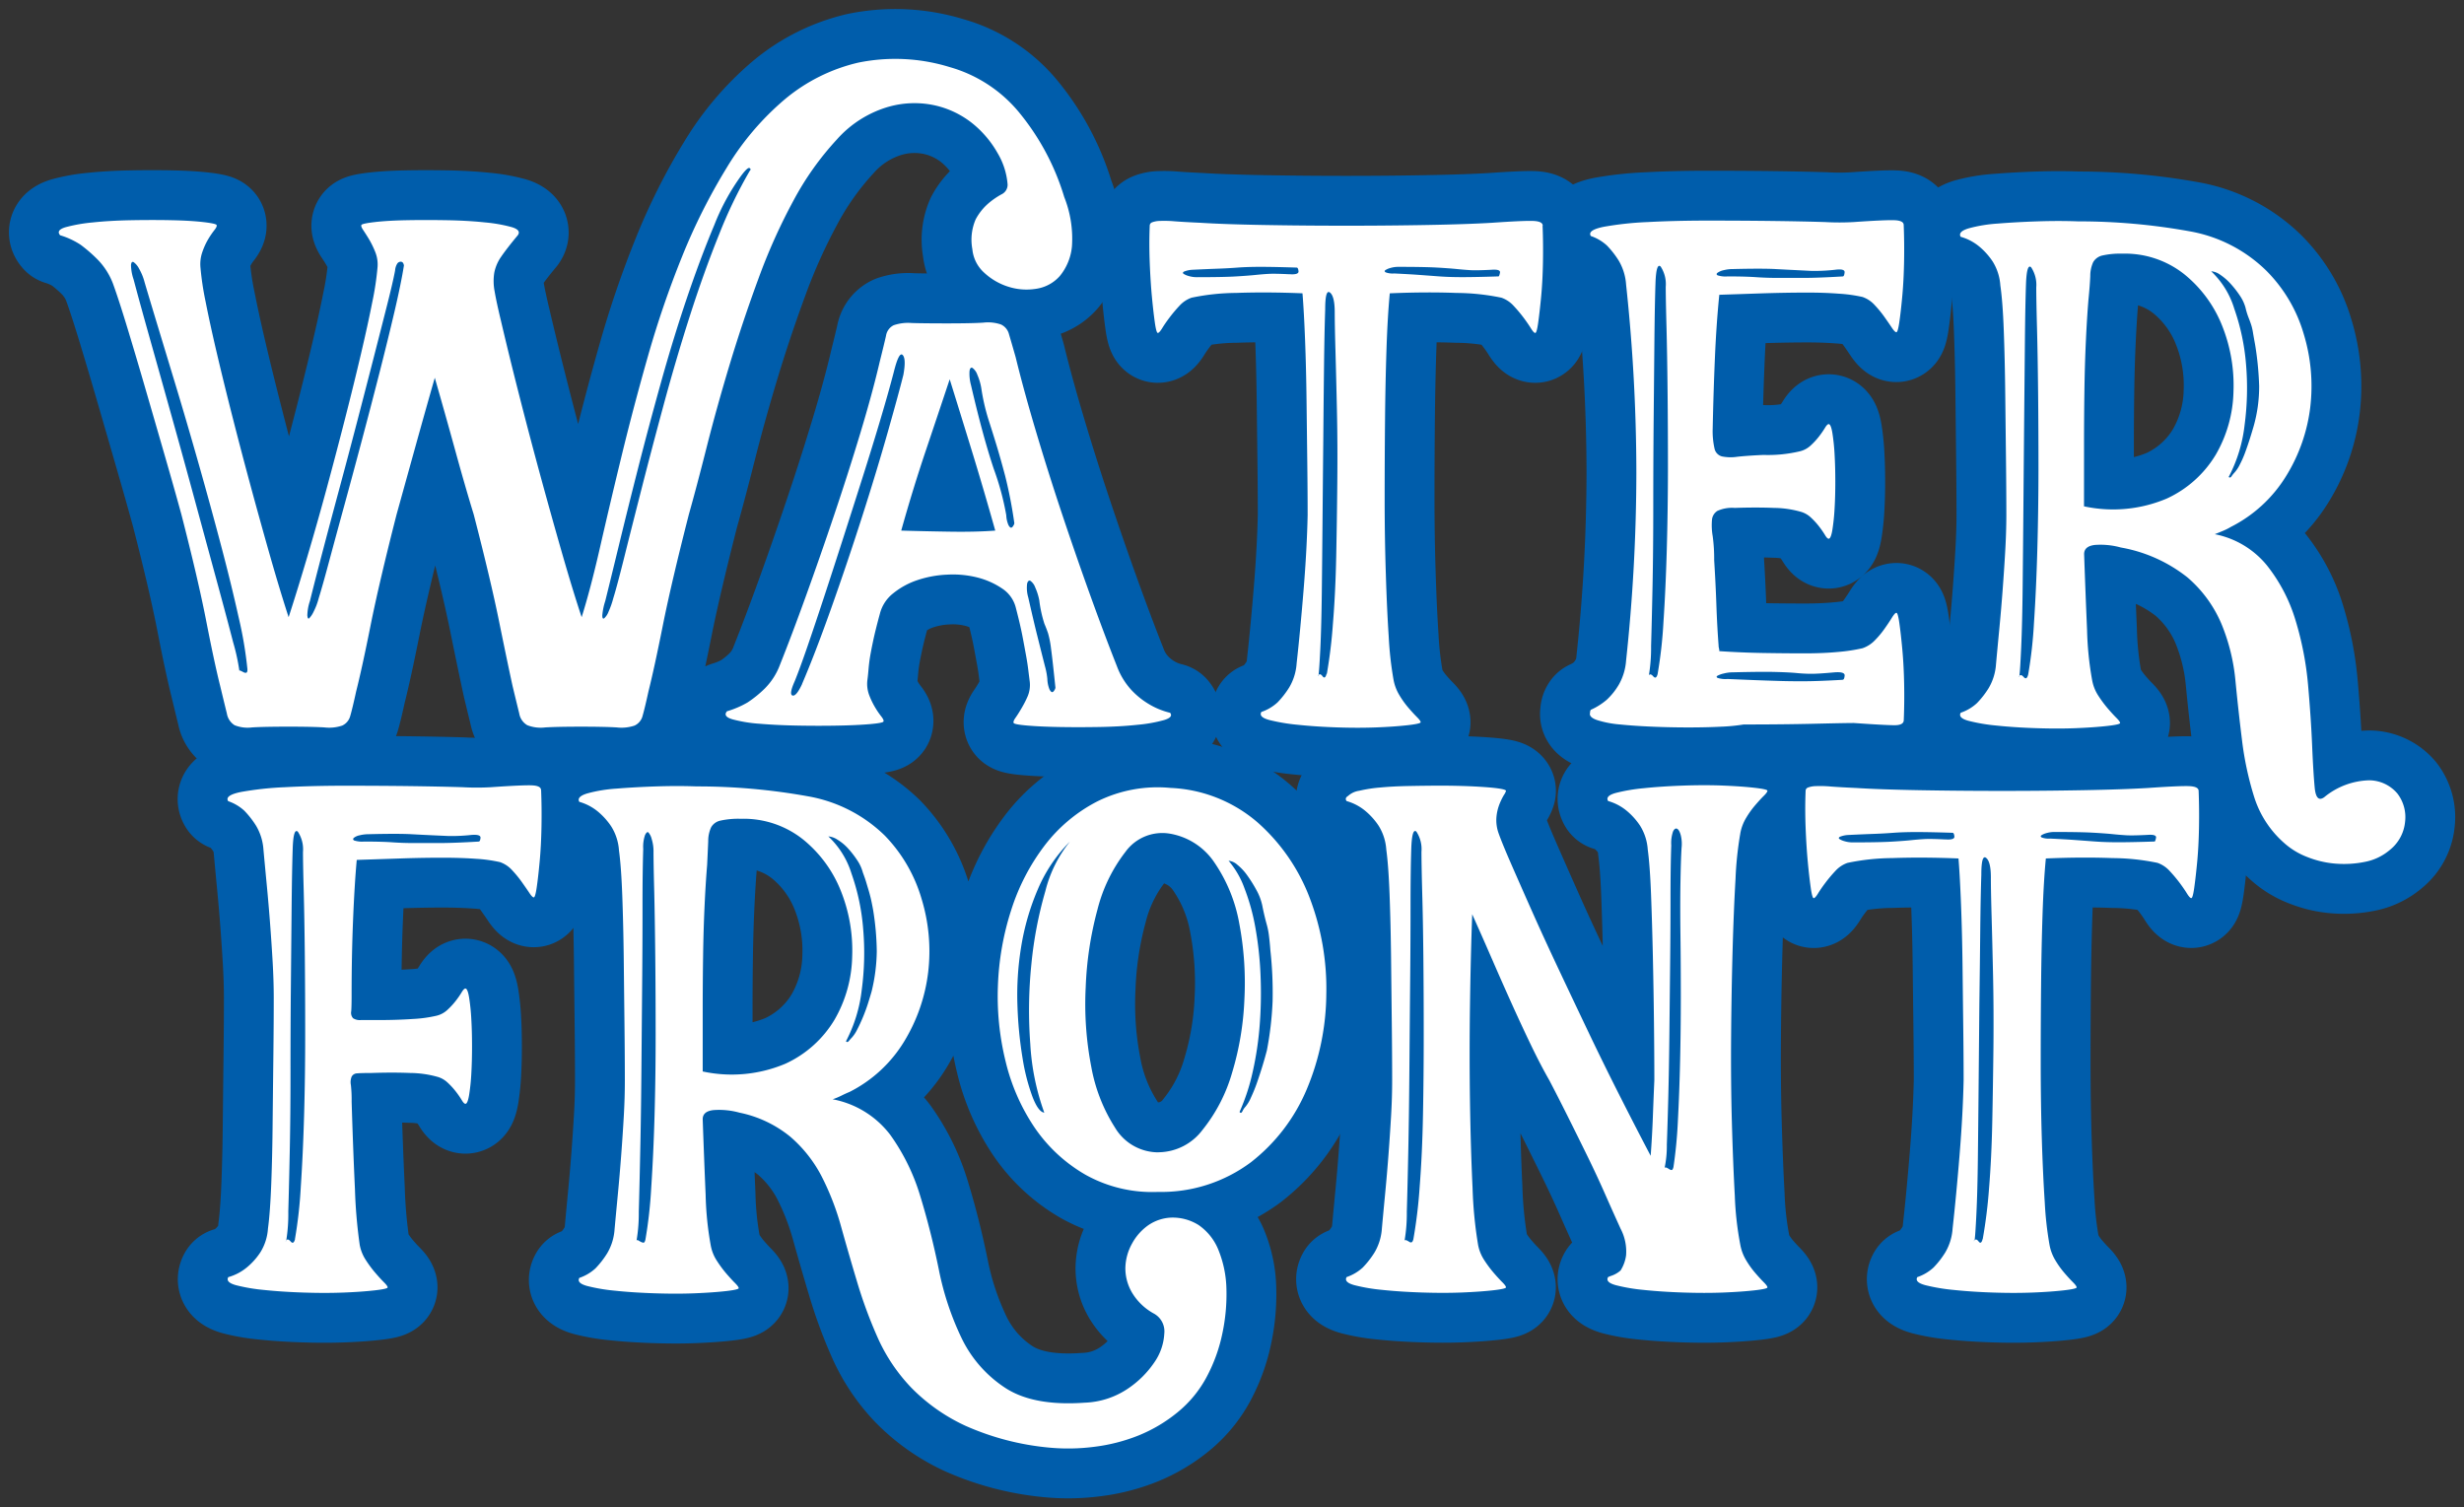 <svg xmlns="http://www.w3.org/2000/svg" width="211.478" height="129.363"><rect width="100%" height="100%" fill="#333333" stroke="none"/><defs><clipPath id="a"><path data-name="長方形 255" fill="none" d="M0 0h211.478v129.363H0z"/></clipPath></defs><g data-name="グループ 265" clip-path="url(#a)"><path data-name="パス 1511" d="M76.274 9.16a9.432 9.432 0 00-4.445 2.807 25.185 25.185 0 00-3.72 5.233 50.019 50.019 0 00-3.026 6.746q-1.357 3.687-2.459 7.344t-1.957 7.027q-.851 3.375-1.544 5.832-1.514 5.926-2.238 9.552t-1.229 5.642q-.317 1.451-.5 2.08a1.258 1.258 0 01-.693.851 3.543 3.543 0 01-1.545.157q-1.04-.062-2.994-.063-2.08 0-3.121.063a3.177 3.177 0 01-1.545-.189 1.43 1.43 0 01-.693-1.008q-.189-.757-.567-2.333-.442-2.017-1.166-5.58t-2.175-9.173q-.7-2.27-1.576-5.453t-1.765-6.273q-.883 3.09-1.765 6.273t-1.513 5.453q-1.513 5.926-2.237 9.552t-1.234 5.642q-.317 1.451-.5 2.08a1.261 1.261 0 01-.693.851 3.543 3.543 0 01-1.545.157q-1.044-.063-3.062-.063-2.08 0-3.121.063a3 3 0 01-1.513-.189 1.465 1.465 0 01-.662-1.008q-.189-.757-.567-2.333-.506-2.017-1.2-5.58t-2.137-9.171q-.568-2.08-1.387-4.918t-1.643-5.674q-.821-2.836-1.577-5.326T9.7 24.353a6.009 6.009 0 00-1.293-2.048 12.823 12.823 0 00-1.481-1.293 6.661 6.661 0 00-1.765-.82q-.377-.44.473-.693a13.763 13.763 0 012.333-.409q1.481-.157 3.31-.19t3.435 0q1.608.032 2.711.158t1.166.252q.062.126-.19.441a7.209 7.209 0 00-.535.788 5.959 5.959 0 00-.5 1.1 3.12 3.12 0 00-.158 1.324 24.468 24.468 0 00.442 2.932q.377 1.923.977 4.476t1.356 5.516q.755 2.965 1.576 5.99t1.639 5.894q.819 2.869 1.576 5.2.757-2.332 1.607-5.2t1.671-5.894q.819-3.027 1.576-5.99t1.356-5.516q.6-2.553.977-4.476a24.414 24.414 0 00.441-2.932 2.847 2.847 0 00-.189-1.324 7.831 7.831 0 00-.535-1.1c-.19-.315-.359-.577-.5-.788s-.2-.357-.158-.441.43-.167 1.166-.252 1.639-.137 2.711-.158 2.216-.02 3.435 0 2.322.085 3.31.19a12.924 12.924 0 012.3.409q.817.253.5.693-.945 1.136-1.418 1.828a3.607 3.607 0 00-.6 1.387 4.593 4.593 0 00.032 1.607q.156.915.535 2.491.693 2.963 1.576 6.43t1.827 6.932q.945 3.467 1.86 6.65t1.67 5.453q.757-2.4 1.576-5.989t1.829-7.755q1.007-4.161 2.269-8.6a83.8 83.8 0 012.932-8.574 51.056 51.056 0 013.845-7.66 23.707 23.707 0 014.98-5.864 15.159 15.159 0 016.3-3.151 15.836 15.836 0 017.849.379A11.925 11.925 0 0187.4 9.567a20.888 20.888 0 013.941 7.344 9.678 9.678 0 01.662 4.224 4.686 4.686 0 01-1.04 2.553 3.358 3.358 0 01-2.05 1.1 5.125 5.125 0 01-2.4-.189 5.415 5.415 0 01-2.049-1.2 3.1 3.1 0 01-1.01-2.017 4.4 4.4 0 01.284-2.553 4.786 4.786 0 011.072-1.356 6.577 6.577 0 011.135-.788.912.912 0 00.535-.85 6.2 6.2 0 00-.85-2.679 8.9 8.9 0 00-2.112-2.521 7.948 7.948 0 00-3.178-1.568 8.139 8.139 0 00-4.065.094M20.544 57.577c0-.041.041-.041.126 0s.166.085.251.126a.287.287 0 00.222.032c.063-.021.094-.116.094-.284a34.214 34.214 0 00-.757-4.476q-.63-2.838-1.513-6.179t-1.891-6.9q-1.01-3.561-1.954-6.683t-1.671-5.516q-.725-2.4-1.04-3.467a4.679 4.679 0 00-.473-1.166 1.545 1.545 0 00-.473-.567c-.126-.063-.2.021-.221.252a4 4 0 00.221 1.229q.5 1.893 1.387 5.044t1.892 6.745q1.007 3.593 2.017 7.312t1.86 6.84q.851 3.121 1.387 5.2a17.3 17.3 0 01.537 2.459m14.122-34.801a.508.508 0 00-.064-.189.227.227 0 00-.221-.126.361.361 0 00-.283.158 1.3 1.3 0 00-.19.6q-.189 1.008-.693 2.994t-1.166 4.57q-.663 2.583-1.419 5.483t-1.513 5.706q-.757 2.806-1.419 5.327t-1.1 4.287a4.042 4.042 0 00-.221 1.229c.021.232.073.316.158.252a2.089 2.089 0 00.379-.567 5.671 5.671 0 00.441-1.166q.315-1.008.882-3.121t1.293-4.76q.724-2.648 1.513-5.611t1.513-5.8q.724-2.838 1.293-5.265t.82-4m29.693-8.132c.084-.084.073-.158-.031-.221s-.347.157-.725.662a18.869 18.869 0 00-2.3 4.224q-1.168 2.774-2.333 6.209t-2.238 7.281q-1.072 3.846-1.986 7.439t-1.638 6.588q-.727 2.995-1.166 4.76a5.357 5.357 0 00-.252 1.229c0 .232.052.316.158.252a1.428 1.428 0 00.377-.567 7.315 7.315 0 00.41-1.166q.315-1.008.945-3.531t1.482-5.863q.851-3.34 1.891-7.187t2.238-7.6q1.2-3.75 2.521-7.029a39.814 39.814 0 012.648-5.485m36.055 46.526q.315.379-.5.631a12.692 12.692 0 01-2.3.409q-1.481.159-3.309.189t-3.435 0q-1.608-.03-2.711-.125c-.736-.064-1.125-.137-1.166-.222s.009-.23.158-.441.315-.473.5-.788a9.5 9.5 0 00.537-1.04 2.512 2.512 0 00.189-1.261c-.042-.336-.085-.671-.126-1.008s-.1-.745-.189-1.23-.19-1.05-.316-1.7-.315-1.46-.567-2.427a2.765 2.765 0 00-1.166-1.639 6.721 6.721 0 00-2.111-.946 8.587 8.587 0 00-2.585-.251 9.247 9.247 0 00-2.585.472 6.623 6.623 0 00-2.08 1.136 3.224 3.224 0 00-1.135 1.734q-.379 1.387-.567 2.269t-.288 1.482c-.063.4-.1.747-.125 1.04s-.054.61-.1.946a2.737 2.737 0 00.158 1.261 6.653 6.653 0 00.5 1.04 7.1 7.1 0 00.535.788q.251.317.189.442t-1.166.221q-1.1.094-2.71.126t-3.437 0q-1.829-.032-3.309-.158a12.136 12.136 0 01-2.333-.379q-.851-.251-.473-.693a7.954 7.954 0 001.765-.756 9.725 9.725 0 001.481-1.2 5.684 5.684 0 001.293-2.017q1.008-2.521 2.238-5.927T71.6 44.18q1.2-3.561 2.238-7t1.67-6.147q.379-1.513.535-2.207a1.207 1.207 0 01.663-.914 3.785 3.785 0 011.544-.189q1.04.032 3.121.032 2.018 0 3.026-.064a3.426 3.426 0 011.513.158 1.261 1.261 0 01.693.85q.189.632.567 1.955.693 2.836 1.734 6.335t2.238 7.093q1.2 3.593 2.427 7t2.3 6.115a6.2 6.2 0 001.23 2.018 6.809 6.809 0 001.481 1.2 6.413 6.413 0 001.828.756m-31.573-2.46q1.132-2.644 2.522-6.556t2.648-7.849q1.261-3.94 2.207-7.281t1.323-4.858q.251-1.385-.064-1.7t-.756 1.451q-.442 1.7-1.136 4.035t-1.512 4.914q-.821 2.585-1.671 5.232t-1.639 5.047q-.789 2.4-1.449 4.319t-1.1 3q-.506 1.134-.189 1.229t.82-.978m8.51-13.176q2.206.064 4.319.094t3.752-.094q-1.01-3.593-2.018-6.872t-1.892-6.115q-.945 2.838-2.049 6.115t-2.112 6.872m9.016-1.323a2.381 2.381 0 00.189.85c.084.149.157.221.221.221s.126-.052.189-.157a.531.531 0 00.094-.222 38.761 38.761 0 00-.788-4.065q-.41-1.544-.756-2.679t-.693-2.207a17.763 17.763 0 01-.6-2.648 4.888 4.888 0 00-.347-1.166 1.21 1.21 0 00-.41-.567c-.125-.064-.21.021-.251.252a3.7 3.7 0 00.126 1.229q1.007 4.35 1.954 7.187a23.261 23.261 0 011.072 3.972m3.526 14.05a2.607 2.607 0 00.189.914c.084.149.158.221.221.221s.126-.052.19-.157a.552.552 0 00.094-.221q-.253-2.459-.379-3.373a8.288 8.288 0 00-.252-1.293 10.793 10.793 0 00-.315-.82 10.854 10.854 0 01-.441-2.018 4.953 4.953 0 00-.347-1.1 1.21 1.21 0 00-.41-.567c-.125-.064-.221.011-.283.221a2.87 2.87 0 00.094 1.2q.5 2.206.788 3.341c.19.756.336 1.346.442 1.764s.189.748.251.978a6.186 6.186 0 01.158.914" fill="#005dab"/><path data-name="パス 1512" d="M76.274 9.16a9.432 9.432 0 00-4.445 2.807 25.185 25.185 0 00-3.72 5.233 50.019 50.019 0 00-3.026 6.746q-1.357 3.687-2.459 7.344t-1.957 7.027q-.851 3.375-1.544 5.832-1.514 5.926-2.238 9.552t-1.229 5.642q-.317 1.451-.5 2.08a1.258 1.258 0 01-.693.851 3.543 3.543 0 01-1.545.157q-1.04-.062-2.994-.063-2.08 0-3.121.063a3.177 3.177 0 01-1.545-.189 1.43 1.43 0 01-.693-1.008q-.189-.757-.567-2.333-.442-2.017-1.166-5.58t-2.175-9.173q-.7-2.27-1.576-5.453t-1.765-6.273q-.883 3.09-1.765 6.273t-1.513 5.453q-1.513 5.926-2.237 9.552t-1.234 5.642q-.317 1.451-.5 2.08a1.261 1.261 0 01-.693.851 3.543 3.543 0 01-1.545.157q-1.044-.063-3.062-.063-2.08 0-3.121.063a3 3 0 01-1.513-.189 1.465 1.465 0 01-.662-1.008q-.189-.757-.567-2.333-.506-2.017-1.2-5.58t-2.137-9.171q-.568-2.08-1.387-4.918t-1.643-5.674q-.821-2.836-1.577-5.326T9.7 24.353a6.009 6.009 0 00-1.293-2.048 12.823 12.823 0 00-1.481-1.293 6.661 6.661 0 00-1.765-.82q-.377-.44.473-.693a13.763 13.763 0 012.333-.409q1.481-.157 3.31-.19t3.435 0q1.608.032 2.711.158t1.166.252q.062.126-.19.441a7.209 7.209 0 00-.535.788 5.959 5.959 0 00-.5 1.1 3.12 3.12 0 00-.158 1.324 24.468 24.468 0 00.442 2.932q.377 1.923.977 4.476t1.356 5.516q.755 2.965 1.576 5.99t1.639 5.894q.819 2.869 1.576 5.2.757-2.332 1.607-5.2t1.671-5.894q.819-3.027 1.576-5.99t1.356-5.516q.6-2.553.977-4.476a24.414 24.414 0 00.441-2.932 2.847 2.847 0 00-.189-1.324 7.831 7.831 0 00-.535-1.1c-.19-.315-.359-.577-.5-.788s-.2-.357-.158-.441.43-.167 1.166-.252 1.639-.137 2.711-.158 2.216-.02 3.435 0 2.322.085 3.31.19a12.924 12.924 0 012.3.409q.817.253.5.693-.945 1.136-1.418 1.828a3.607 3.607 0 00-.6 1.387 4.593 4.593 0 00.032 1.607q.156.915.535 2.491.693 2.963 1.576 6.43t1.827 6.932q.945 3.467 1.86 6.65t1.67 5.453q.757-2.4 1.576-5.989t1.829-7.755q1.007-4.161 2.269-8.6a83.8 83.8 0 012.932-8.574 51.056 51.056 0 013.845-7.66 23.707 23.707 0 014.98-5.864 15.159 15.159 0 016.3-3.151 15.836 15.836 0 017.849.379A11.925 11.925 0 0187.4 9.567a20.888 20.888 0 013.941 7.344 9.678 9.678 0 01.662 4.224 4.686 4.686 0 01-1.04 2.553 3.358 3.358 0 01-2.05 1.1 5.125 5.125 0 01-2.4-.189 5.415 5.415 0 01-2.049-1.2 3.1 3.1 0 01-1.01-2.017 4.4 4.4 0 01.284-2.553 4.786 4.786 0 011.072-1.356 6.577 6.577 0 011.135-.788.912.912 0 00.535-.85 6.2 6.2 0 00-.85-2.679 8.9 8.9 0 00-2.112-2.521 7.948 7.948 0 00-3.178-1.568 8.139 8.139 0 00-4.066.093zm-55.73 48.417c0-.041.041-.041.126 0s.166.085.251.126a.287.287 0 00.222.032c.063-.021.094-.116.094-.284a34.214 34.214 0 00-.757-4.476q-.63-2.838-1.513-6.179t-1.891-6.9q-1.01-3.561-1.954-6.683t-1.671-5.516q-.725-2.4-1.04-3.467a4.679 4.679 0 00-.473-1.166 1.545 1.545 0 00-.473-.567c-.126-.063-.2.021-.221.252a4 4 0 00.221 1.229q.5 1.893 1.387 5.044t1.892 6.745q1.007 3.593 2.017 7.312t1.86 6.84q.851 3.121 1.387 5.2a17.3 17.3 0 01.536 2.458zm14.123-34.8a.508.508 0 00-.064-.189.227.227 0 00-.221-.126.361.361 0 00-.283.158 1.3 1.3 0 00-.19.6q-.189 1.008-.693 2.994t-1.166 4.57q-.663 2.583-1.419 5.483t-1.513 5.706q-.757 2.806-1.419 5.327t-1.1 4.287a4.042 4.042 0 00-.221 1.229c.021.232.073.316.158.252a2.089 2.089 0 00.379-.567 5.671 5.671 0 00.441-1.166q.315-1.008.882-3.121t1.293-4.76q.724-2.648 1.513-5.611t1.513-5.8q.724-2.838 1.293-5.265t.817-4.001zm29.693-8.132c.084-.084.073-.158-.031-.221s-.347.157-.725.662a18.869 18.869 0 00-2.3 4.224q-1.168 2.774-2.333 6.209T56.733 32.8q-1.072 3.846-1.986 7.439t-1.638 6.588q-.727 2.995-1.166 4.76a5.357 5.357 0 00-.252 1.229c0 .232.052.316.158.252a1.428 1.428 0 00.377-.567 7.315 7.315 0 00.41-1.166q.315-1.008.945-3.531t1.482-5.863q.851-3.34 1.891-7.187t2.238-7.6q1.2-3.75 2.521-7.029a39.814 39.814 0 012.645-5.48zm36.059 46.522q.315.379-.5.631a12.692 12.692 0 01-2.3.409q-1.481.159-3.309.189t-3.435 0q-1.608-.03-2.711-.125c-.736-.064-1.125-.137-1.166-.222s.009-.23.158-.441.315-.473.5-.788a9.5 9.5 0 00.537-1.04 2.512 2.512 0 00.189-1.261c-.042-.336-.085-.671-.126-1.008s-.1-.745-.189-1.23-.19-1.05-.316-1.7-.315-1.46-.567-2.427a2.765 2.765 0 00-1.166-1.639 6.721 6.721 0 00-2.111-.946 8.587 8.587 0 00-2.585-.251 9.247 9.247 0 00-2.585.472 6.623 6.623 0 00-2.08 1.136 3.224 3.224 0 00-1.135 1.734q-.379 1.387-.567 2.269t-.288 1.482c-.063.4-.1.747-.125 1.04s-.054.61-.1.946a2.737 2.737 0 00.158 1.261 6.653 6.653 0 00.5 1.04 7.1 7.1 0 00.535.788q.251.317.189.442t-1.166.221q-1.1.094-2.71.126t-3.437 0q-1.829-.032-3.309-.158a12.136 12.136 0 01-2.333-.379q-.851-.251-.473-.693a7.954 7.954 0 001.765-.756 9.725 9.725 0 001.481-1.2 5.684 5.684 0 001.293-2.017q1.008-2.521 2.238-5.927T71.6 44.18q1.2-3.561 2.238-7t1.67-6.147q.379-1.513.535-2.207a1.207 1.207 0 01.663-.914 3.785 3.785 0 011.544-.189q1.04.032 3.121.032 2.018 0 3.026-.064a3.426 3.426 0 011.513.158 1.261 1.261 0 01.693.85q.189.632.567 1.955.693 2.836 1.734 6.335t2.238 7.093q1.2 3.593 2.427 7t2.3 6.115a6.2 6.2 0 001.23 2.018 6.809 6.809 0 001.481 1.2 6.413 6.413 0 001.839.752zm-31.584-2.456q1.132-2.644 2.522-6.556t2.648-7.849q1.261-3.94 2.207-7.281t1.323-4.858q.251-1.385-.064-1.7t-.756 1.451q-.442 1.7-1.136 4.035t-1.512 4.914q-.821 2.585-1.671 5.232t-1.639 5.047q-.789 2.4-1.449 4.319t-1.1 3q-.506 1.134-.189 1.229t.816-.983zm8.51-13.176q2.206.064 4.319.094t3.752-.094q-1.01-3.593-2.018-6.872t-1.892-6.115q-.945 2.838-2.049 6.115t-2.112 6.873zm9.016-1.323a2.381 2.381 0 00.189.85c.084.149.157.221.221.221s.126-.052.189-.157a.531.531 0 00.094-.222 38.761 38.761 0 00-.788-4.065q-.41-1.544-.756-2.679t-.693-2.207a17.763 17.763 0 01-.6-2.648 4.888 4.888 0 00-.347-1.166 1.21 1.21 0 00-.41-.567c-.125-.064-.21.021-.251.252a3.7 3.7 0 00.126 1.229q1.007 4.35 1.954 7.187a23.261 23.261 0 011.072 3.973zm3.53 14.055a2.607 2.607 0 00.189.914c.084.149.158.221.221.221s.126-.052.19-.157a.552.552 0 00.094-.221q-.253-2.459-.379-3.373a8.288 8.288 0 00-.252-1.293 10.793 10.793 0 00-.315-.82 10.854 10.854 0 01-.441-2.018 4.953 4.953 0 00-.347-1.1 1.21 1.21 0 00-.41-.567c-.125-.064-.221.011-.283.221a2.87 2.87 0 00.094 1.2q.5 2.206.788 3.341c.19.756.336 1.346.442 1.764s.189.748.251.978a6.186 6.186 0 01.158.91z" fill="none" stroke="#005dab" stroke-linejoin="round" stroke-width="8.555"/><path data-name="パス 1513" d="M132.395 19.372q.062 1.514.032 3.152t-.158 2.964q-.127 1.323-.251 2.207t-.252.882c-.085 0-.211-.136-.379-.409s-.379-.578-.63-.914a12.368 12.368 0 00-.851-1.01 2.536 2.536 0 00-1.04-.693 19.418 19.418 0 00-3.846-.409q-2.648-.1-5.738.032-.188 1.955-.283 4.791t-.126 6.115q-.032 3.28-.032 6.683t.1 6.462q.094 3.059.251 5.453a29.886 29.886 0 00.41 3.656 3.922 3.922 0 00.5 1.324 7.732 7.732 0 00.789 1.1c.272.315.514.579.724.788s.316.359.316.441-.369.169-1.1.252-1.629.149-2.679.19-2.185.041-3.4 0-2.333-.116-3.341-.221a16.355 16.355 0 01-2.459-.41q-.946-.251-.693-.693a3.908 3.908 0 001.387-.82 7.669 7.669 0 001.008-1.293 4.627 4.627 0 00.631-2.049q.315-2.836.6-6.335t.346-6.4q0-1.953-.031-4.571t-.064-5.326q-.032-2.71-.126-5.138t-.221-4q-3.089-.127-5.706-.032a19.22 19.22 0 00-3.814.409 2.532 2.532 0 00-1.039.693 12.132 12.132 0 00-.851 1.01q-.379.5-.631.914c-.167.274-.295.409-.377.409s-.169-.294-.252-.882-.169-1.324-.252-2.207-.147-1.87-.189-2.964-.042-2.143 0-3.152a.3.3 0 01.189-.283 1.959 1.959 0 01.662-.126 9.848 9.848 0 011.293.032q.819.064 2.207.126 1.953.127 5.359.189t7.061.063q3.655 0 7.093-.063t5.516-.189q2.71-.189 3.53-.158c.546.022.82.158.82.409m-21.75 4.162c.546.042.809-.042.788-.252s-.073-.315-.157-.315q-1.955-.064-3.09-.064t-1.985.064q-.853.064-1.7.094t-2.175.094a2.178 2.178 0 00-.725.158c-.1.063-.116.125-.032.189a1.5 1.5 0 00.442.189 2.381 2.381 0 00.693.1q2.27 0 3.341-.064t1.67-.126c.4-.041.777-.073 1.136-.094s.955-.011 1.8.032m3.215 34.3a42.613 42.613 0 00.521-4.296q.219-2.648.283-5.769t.094-6.4q.032-3.278-.031-6.147t-.126-5.107q-.064-2.238-.064-3.31 0-1.385-.409-1.7t-.409 1.451q-.065 1.891-.1 4.854t-.063 6.335q-.034 3.374-.064 6.808t-.063 6.3q-.034 2.869-.126 4.791c-.063 1.283-.117 2.049-.158 2.3a.055.055 0 00-.063.063l.063-.063c.084-.126.2-.1.347.094s.263.116.347-.221m14.755-34.099c.041 0 .084-.1.126-.315s-.211-.294-.757-.252q-1.261.064-1.8.031t-1.135-.094q-.6-.062-1.671-.125t-3.341-.064a2.423 2.423 0 00-.693.094 1.522 1.522 0 00-.441.189c-.085.064-.074.127.032.19a1.71 1.71 0 00.724.094q1.325.064 2.175.126l1.7.126q.851.064 1.986.064t3.089-.064" fill="#005dab"/><path data-name="パス 1514" d="M132.395 19.372q.062 1.514.032 3.152t-.158 2.964q-.127 1.323-.251 2.207t-.252.882c-.085 0-.211-.136-.379-.409s-.379-.578-.63-.914a12.368 12.368 0 00-.851-1.01 2.536 2.536 0 00-1.04-.693 19.418 19.418 0 00-3.846-.409q-2.648-.1-5.738.032-.188 1.955-.283 4.791t-.126 6.115q-.032 3.28-.032 6.683t.1 6.462q.094 3.059.251 5.453a29.886 29.886 0 00.41 3.656 3.922 3.922 0 00.5 1.324 7.732 7.732 0 00.789 1.1c.272.315.514.579.724.788s.316.359.316.441-.369.169-1.1.252-1.629.149-2.679.19-2.185.041-3.4 0-2.333-.116-3.341-.221a16.355 16.355 0 01-2.459-.41q-.946-.251-.693-.693a3.908 3.908 0 001.387-.82 7.669 7.669 0 001.008-1.293 4.627 4.627 0 00.631-2.049q.315-2.836.6-6.335t.346-6.4q0-1.953-.031-4.571t-.064-5.326q-.032-2.71-.126-5.138t-.221-4q-3.089-.127-5.706-.032a19.22 19.22 0 00-3.814.409 2.532 2.532 0 00-1.039.693 12.132 12.132 0 00-.851 1.01q-.379.5-.631.914c-.167.274-.295.409-.377.409s-.169-.294-.252-.882-.169-1.324-.252-2.207-.147-1.87-.189-2.964-.042-2.143 0-3.152a.3.3 0 01.189-.283 1.959 1.959 0 01.662-.126 9.848 9.848 0 011.293.032q.819.064 2.207.126 1.953.127 5.359.189t7.061.063q3.655 0 7.093-.063t5.516-.189q2.71-.189 3.53-.158c.533.02.807.159.807.41zm-21.75 4.162c.546.042.809-.042.788-.252s-.073-.315-.157-.315q-1.955-.064-3.09-.064t-1.985.064q-.853.064-1.7.094t-2.175.094a2.178 2.178 0 00-.725.158c-.1.063-.116.125-.032.189a1.5 1.5 0 00.442.189 2.381 2.381 0 00.693.1q2.27 0 3.341-.064t1.67-.126c.4-.041.777-.073 1.136-.094s.949-.016 1.794.027zm3.215 34.3a42.613 42.613 0 00.54-4.292q.219-2.648.283-5.769t.094-6.4q.032-3.278-.031-6.147t-.126-5.107q-.064-2.238-.064-3.31 0-1.385-.409-1.7t-.409 1.451q-.065 1.891-.1 4.854t-.063 6.335q-.034 3.374-.064 6.808t-.063 6.3q-.034 2.869-.126 4.791c-.063 1.283-.117 2.049-.158 2.3a.055.055 0 00-.063.063l.063-.063c.084-.126.2-.1.347.094s.266.123.349-.213zm14.753-34.112c.041 0 .084-.1.126-.315s-.211-.294-.757-.252q-1.261.064-1.8.031t-1.135-.094q-.6-.062-1.671-.125t-3.341-.064a2.423 2.423 0 00-.693.094 1.522 1.522 0 00-.441.189c-.085.064-.074.127.032.19a1.71 1.71 0 00.724.094q1.325.064 2.175.126l1.7.126q.851.064 1.986.064t3.095-.064z" fill="none" stroke="#005dab" stroke-linejoin="round" stroke-width="8.555"/><path data-name="パス 1515" d="M162.764 52.596q.126 0 .252.883t.252 2.238q.126 1.355.158 2.963t-.032 3.121c0 .295-.263.441-.788.441s-1.692-.063-3.5-.189q-.7 0-3.373.063t-6.083.064a15.834 15.834 0 01-1.955.189q-1.261.064-2.774.064t-3.057-.064q-1.546-.062-2.806-.189a8.939 8.939 0 01-1.986-.379c-.484-.167-.683-.379-.6-.63a.364.364 0 01.064-.252 5.6 5.6 0 001.355-.851 5.719 5.719 0 001.04-1.293 4.864 4.864 0 00.631-2.08 152.112 152.112 0 00.882-16.138 152.151 152.151 0 00-.882-16.139 4.642 4.642 0 00-.631-2.049 7.828 7.828 0 00-1.008-1.293 3.925 3.925 0 00-1.387-.82q-.315-.5 1.1-.789a27.84 27.84 0 013.783-.409q2.363-.126 5.2-.126t5.453.032q2.615.032 4.57.094a21.7 21.7 0 002.459 0q2.71-.189 3.5-.158c.525.022.788.158.788.41q.062 1.513.032 3.152t-.158 2.994q-.127 1.357-.252 2.207t-.252.85c-.085 0-.21-.125-.379-.377s-.377-.557-.63-.914a9.755 9.755 0 00-.852-1.04 2.505 2.505 0 00-1.04-.693 12.662 12.662 0 00-2.049-.284q-1.293-.1-2.963-.094t-3.531.063q-1.861.064-3.752.126-.251 2.471-.377 5.416t-.19 6.048a6.833 6.833 0 00.158 1.742.88.88 0 00.631.665 3.765 3.765 0 001.323.031q.851-.094 2.238-.157a11.851 11.851 0 003.152-.316 2.08 2.08 0 00.914-.5 6.256 6.256 0 00.724-.789 7.831 7.831 0 00.5-.724c.126-.21.231-.316.315-.316q.189 0 .316.757a17.882 17.882 0 01.189 1.821q.062 1.067.063 2.34t-.063 2.34a17.845 17.845 0 01-.189 1.821q-.127.757-.316.757c-.084 0-.189-.1-.315-.316a7.993 7.993 0 00-.5-.724 6.338 6.338 0 00-.724-.789 2.092 2.092 0 00-.914-.5 8.7 8.7 0 00-2.238-.315q-1.482-.062-3.373 0a3.063 3.063 0 00-1.481.252 1.006 1.006 0 00-.473.789 5.447 5.447 0 00.063 1.386 14.311 14.311 0 01.126 2.05q.126 2.018.19 3.846t.189 3.467a.975.975 0 00.032.252 1.076 1.076 0 01.031.251q1.893.127 3.752.158t3.531.032q1.668 0 2.963-.126a14.839 14.839 0 002.049-.315 2.67 2.67 0 001.04-.663 7.741 7.741 0 00.853-1.019q.379-.534.63-.946c.169-.272.294-.41.379-.41m-20.489 5.233a38.495 38.495 0 00.5-4.476q.189-2.838.283-6.179t.1-6.9q0-3.561-.032-6.714t-.094-5.548q-.064-2.4-.064-3.4a2.742 2.742 0 00-.438-1.738q-.379-.345-.441 1.419-.064 1.891-.094 5.043t-.064 6.778q-.032 3.627-.032 7.345t-.062 6.808q-.064 3.089-.126 5.2a14.305 14.305 0 01-.189 2.491q.126-.191.377.094c.167.189.294.116.379-.222m6.431-34.737a3.14 3.14 0 00-.757.094 1.458 1.458 0 00-.535.222c-.106.084-.106.157 0 .221a2.2 2.2 0 00.852.094q1.513 0 2.426.063t1.86.064h2.207q1.261 0 3.4-.126c.084 0 .136-.116.158-.347s-.263-.3-.852-.221a15.851 15.851 0 01-1.986.094l-1.261-.064q-.662-.03-1.828-.094t-3.688 0m9.46 35.241c.084 0 .136-.116.158-.347s-.263-.326-.852-.284q-1.387.127-1.986.126c-.4 0-.82-.02-1.261-.063s-1.051-.073-1.828-.094-2.008-.011-3.688.031a3.084 3.084 0 00-.757.1 2.111 2.111 0 00-.535.189c-.106.064-.106.126 0 .189a2.177 2.177 0 00.852.094q1.513.065 2.426.1t1.86.063q.946.034 2.207.032t3.4-.126" fill="#005dab"/><path data-name="パス 1516" d="M162.764 52.596q.126 0 .252.883t.252 2.238q.126 1.355.158 2.963t-.032 3.121c0 .295-.263.441-.788.441s-1.692-.063-3.5-.189q-.7 0-3.373.063t-6.083.064a15.834 15.834 0 01-1.955.189q-1.261.064-2.774.064t-3.057-.064q-1.546-.062-2.806-.189a8.939 8.939 0 01-1.986-.379c-.484-.167-.683-.379-.6-.63a.364.364 0 01.064-.252 5.6 5.6 0 001.355-.851 5.719 5.719 0 001.04-1.293 4.864 4.864 0 00.631-2.08 152.112 152.112 0 00.882-16.138 152.151 152.151 0 00-.882-16.139 4.642 4.642 0 00-.631-2.049 7.828 7.828 0 00-1.008-1.293 3.925 3.925 0 00-1.387-.82q-.315-.5 1.1-.789a27.84 27.84 0 013.783-.409q2.363-.126 5.2-.126t5.453.032q2.615.032 4.57.094a21.7 21.7 0 002.459 0q2.71-.189 3.5-.158c.525.022.788.158.788.41q.062 1.513.032 3.152t-.158 2.994q-.127 1.357-.252 2.207t-.252.85c-.085 0-.21-.125-.379-.377s-.377-.557-.63-.914a9.755 9.755 0 00-.852-1.04 2.505 2.505 0 00-1.04-.693 12.662 12.662 0 00-2.049-.284q-1.293-.1-2.963-.094t-3.531.063q-1.861.064-3.752.126-.251 2.471-.377 5.416t-.19 6.048a6.833 6.833 0 00.158 1.742.88.88 0 00.631.665 3.765 3.765 0 001.323.031q.851-.094 2.238-.157a11.851 11.851 0 003.152-.316 2.08 2.08 0 00.914-.5 6.256 6.256 0 00.724-.789 7.831 7.831 0 00.5-.724c.126-.21.231-.316.315-.316q.189 0 .316.757a17.882 17.882 0 01.189 1.821q.062 1.067.063 2.34t-.063 2.34a17.845 17.845 0 01-.189 1.821q-.127.757-.316.757c-.084 0-.189-.1-.315-.316a7.993 7.993 0 00-.5-.724 6.338 6.338 0 00-.724-.789 2.092 2.092 0 00-.914-.5 8.7 8.7 0 00-2.238-.315q-1.482-.062-3.373 0a3.063 3.063 0 00-1.481.252 1.006 1.006 0 00-.473.789 5.447 5.447 0 00.063 1.386 14.311 14.311 0 01.126 2.05q.126 2.018.19 3.846t.189 3.467a.975.975 0 00.032.252 1.076 1.076 0 01.031.251q1.893.127 3.752.158t3.531.032q1.668 0 2.963-.126a14.839 14.839 0 002.049-.315 2.67 2.67 0 001.04-.663 7.741 7.741 0 00.853-1.019q.379-.534.63-.946c.17-.272.297-.41.382-.41zm-20.489 5.233a38.495 38.495 0 00.5-4.476q.189-2.838.283-6.179t.1-6.9q0-3.561-.032-6.714t-.094-5.548q-.064-2.4-.064-3.4a2.742 2.742 0 00-.441-1.738q-.379-.345-.441 1.419-.064 1.891-.094 5.043t-.064 6.778q-.032 3.627-.032 7.345t-.062 6.808q-.064 3.089-.126 5.2a14.305 14.305 0 01-.189 2.491h0q.126-.191.377.094c.168.187.294.114.379-.223zm6.431-34.737a3.14 3.14 0 00-.757.094 1.458 1.458 0 00-.535.222c-.106.084-.106.157 0 .221a2.2 2.2 0 00.852.094q1.513 0 2.426.063t1.86.064h2.207q1.261 0 3.4-.126c.084 0 .136-.116.158-.347s-.263-.3-.852-.221a15.851 15.851 0 01-1.986.094l-1.261-.064q-.662-.03-1.828-.094t-3.684 0zm9.456 35.242c.084 0 .136-.116.158-.347s-.263-.326-.852-.284q-1.387.127-1.986.126c-.4 0-.82-.02-1.261-.063s-1.051-.073-1.828-.094-2.008-.011-3.688.031a3.084 3.084 0 00-.757.1 2.111 2.111 0 00-.535.189c-.106.064-.106.126 0 .189a2.177 2.177 0 00.852.094q1.513.065 2.426.1t1.86.063q.946.034 2.207.032t3.404-.136z" fill="none" stroke="#005dab" stroke-linejoin="round" stroke-width="8.555"/><path data-name="パス 1517" d="M199.482 68.421a6.316 6.316 0 013.877-1.451 3.194 3.194 0 012.4 1.135 3.324 3.324 0 01.662 2.428 3.509 3.509 0 01-1.324 2.427 4.619 4.619 0 01-2.111 1.008 8.992 8.992 0 01-2.491.157 8.32 8.32 0 01-2.459-.567 6.389 6.389 0 01-2.017-1.229 8.721 8.721 0 01-2.553-3.94 27.2 27.2 0 01-1.04-4.854q-.317-2.554-.567-5.138a16.784 16.784 0 00-1.2-4.854 10.79 10.79 0 00-2.932-4 12.748 12.748 0 00-5.7-2.553 6.566 6.566 0 00-2.207-.222q-.946.1-.946.789.126 3.593.252 6.494a27.694 27.694 0 00.441 4.349 3.571 3.571 0 00.535 1.324 10.042 10.042 0 00.82 1.1q.409.474.725.789t.315.441c0 .084-.368.169-1.1.251s-1.63.147-2.679.19-2.2.041-3.437 0-2.363-.116-3.372-.221a15.39 15.39 0 01-2.427-.41q-.915-.251-.663-.693a3.887 3.887 0 001.387-.82 7.623 7.623 0 001.01-1.293 4.642 4.642 0 00.63-2.049q.126-1.385.284-3.026t.283-3.309q.126-1.67.221-3.309t.1-3.09q0-2.08-.032-4.917t-.064-5.674q-.032-2.838-.125-5.327t-.296-3.873a4.4 4.4 0 00-.662-2.049 5.928 5.928 0 00-1.166-1.293 4.361 4.361 0 00-1.577-.82c-.167-.294.064-.537.693-.725a12.486 12.486 0 012.491-.409q1.544-.126 3.4-.189t3.5 0a53.3 53.3 0 019.552.85 12.48 12.48 0 016.588 3.373 12.692 12.692 0 013.215 5.421 15.344 15.344 0 01.567 6.3 14.526 14.526 0 01-2.08 5.927 11.816 11.816 0 01-4.728 4.349 5.208 5.208 0 01-.693.347q-.379.159-.693.283a7.66 7.66 0 014.476 2.679 14.088 14.088 0 012.459 4.729 27.051 27.051 0 011.072 5.548q.251 2.869.347 5.169t.221 3.625q.126 1.323.82.82m-25.411-10.526a38.548 38.548 0 00.5-4.477q.189-2.838.283-6.179t.1-6.9q0-3.561-.032-6.682t-.094-5.517q-.064-2.4-.064-3.466a2.743 2.743 0 00-.441-1.735q-.379-.345-.441 1.482-.064 1.891-.094 5.043t-.064 6.746q-.032 3.593-.063 7.313t-.064 6.84q-.032 3.119-.126 5.2t-.157 2.458l-.064.064a.057.057 0 00.064-.064c.084-.125.21-.094.377.094s.294.117.379-.219m4.792-14.438a11.817 11.817 0 007.093-.662 9.537 9.537 0 004.223-3.782 11.266 11.266 0 001.513-5.421 13.746 13.746 0 00-.977-5.643 10.817 10.817 0 00-3.248-4.413 8.183 8.183 0 00-5.326-1.764 6.905 6.905 0 00-1.7.157 1.212 1.212 0 00-.788.567 2.834 2.834 0 00-.252 1.2q-.032.789-.158 2.049-.126 1.513-.221 3.562t-.125 4.351q-.034 2.3-.032 4.822zm13.87-17.022a3.516 3.516 0 00-.5-1.072 8.31 8.31 0 00-.818-1.04 4.742 4.742 0 00-.883-.756 1.48 1.48 0 00-.756-.283 7.349 7.349 0 011.985 3.215 19 19 0 011.01 4.791 24.1 24.1 0 01-.126 5.2 12.593 12.593 0 01-1.364 4.445c.084.085.167.063.251-.063a2.115 2.115 0 01.252-.316 2.924 2.924 0 00.441-.662 8.612 8.612 0 00.473-1.072q.221-.6.41-1.2c.126-.4.23-.747.315-1.04a12.5 12.5 0 00.473-3.437 27.052 27.052 0 00-.347-3.562q-.127-.693-.189-1.072a4.34 4.34 0 00-.158-.662 10.725 10.725 0 00-.221-.6 6.284 6.284 0 01-.252-.82" fill="#005dab"/><path data-name="パス 1518" d="M199.482 68.421a6.316 6.316 0 013.877-1.451 3.194 3.194 0 012.4 1.135 3.324 3.324 0 01.662 2.428 3.509 3.509 0 01-1.324 2.427 4.619 4.619 0 01-2.111 1.008 8.992 8.992 0 01-2.491.157 8.32 8.32 0 01-2.459-.567 6.389 6.389 0 01-2.017-1.229 8.721 8.721 0 01-2.553-3.94 27.2 27.2 0 01-1.04-4.854q-.317-2.554-.567-5.138a16.784 16.784 0 00-1.2-4.854 10.79 10.79 0 00-2.932-4 12.748 12.748 0 00-5.7-2.553 6.566 6.566 0 00-2.207-.222q-.946.1-.946.789.126 3.593.252 6.494a27.694 27.694 0 00.441 4.349 3.571 3.571 0 00.535 1.324 10.042 10.042 0 00.82 1.1q.409.474.725.789t.315.441c0 .084-.368.169-1.1.251s-1.63.147-2.679.19-2.2.041-3.437 0-2.363-.116-3.372-.221a15.39 15.39 0 01-2.427-.41q-.915-.251-.663-.693a3.887 3.887 0 001.387-.82 7.623 7.623 0 001.01-1.293 4.642 4.642 0 00.63-2.049q.126-1.385.284-3.026t.283-3.309q.126-1.67.221-3.309t.1-3.09q0-2.08-.032-4.917t-.064-5.674q-.032-2.838-.125-5.327t-.296-3.873a4.4 4.4 0 00-.662-2.049 5.928 5.928 0 00-1.166-1.293 4.361 4.361 0 00-1.577-.82c-.167-.294.064-.537.693-.725a12.486 12.486 0 012.491-.409q1.544-.126 3.4-.189t3.5 0a53.3 53.3 0 019.552.85 12.48 12.48 0 016.588 3.373 12.692 12.692 0 013.215 5.421 15.344 15.344 0 01.567 6.3 14.526 14.526 0 01-2.08 5.927 11.816 11.816 0 01-4.728 4.349 5.208 5.208 0 01-.693.347q-.379.159-.693.283a7.66 7.66 0 014.476 2.679 14.088 14.088 0 012.459 4.729 27.051 27.051 0 011.072 5.548q.251 2.869.347 5.169t.221 3.625q.118 1.326.818.822zm-25.409-10.528a38.548 38.548 0 00.5-4.477q.189-2.838.283-6.179t.1-6.9q0-3.561-.032-6.682t-.094-5.517q-.064-2.4-.064-3.466a2.743 2.743 0 00-.441-1.735q-.379-.345-.441 1.482-.064 1.891-.094 5.043t-.064 6.746q-.032 3.593-.063 7.313t-.064 6.84q-.032 3.119-.126 5.2t-.157 2.458l-.064.064a.057.057 0 00.064-.064c.084-.125.21-.094.377.094s.295.116.38-.22zm4.792-14.438a11.817 11.817 0 007.093-.662 9.537 9.537 0 004.223-3.782 11.266 11.266 0 001.513-5.421 13.746 13.746 0 00-.977-5.643 10.817 10.817 0 00-3.248-4.413 8.183 8.183 0 00-5.326-1.764 6.905 6.905 0 00-1.7.157 1.212 1.212 0 00-.788.567 2.834 2.834 0 00-.252 1.2q-.032.789-.158 2.049-.126 1.513-.221 3.562t-.125 4.351q-.034 2.3-.032 4.822zm13.869-17.021a3.516 3.516 0 00-.5-1.072 8.31 8.31 0 00-.818-1.04 4.742 4.742 0 00-.883-.756 1.48 1.48 0 00-.756-.283 7.349 7.349 0 011.985 3.215 19 19 0 011.01 4.791 24.1 24.1 0 01-.126 5.2 12.593 12.593 0 01-1.364 4.445c.084.085.167.063.251-.063a2.115 2.115 0 01.252-.316 2.924 2.924 0 00.441-.662 8.612 8.612 0 00.473-1.072q.221-.6.41-1.2c.126-.4.23-.747.315-1.04a12.5 12.5 0 00.473-3.437 27.052 27.052 0 00-.347-3.562q-.127-.693-.189-1.072a4.34 4.34 0 00-.158-.662 10.725 10.725 0 00-.221-.6 6.284 6.284 0 01-.248-.814z" fill="none" stroke="#005dab" stroke-linejoin="round" stroke-width="8.555"/><path data-name="パス 1519" d="M46.442 67.814q.062 1.513.032 3.152t-.158 2.994q-.127 1.357-.252 2.207t-.252.851c-.085 0-.21-.126-.377-.379s-.379-.557-.631-.914a9.754 9.754 0 00-.851-1.04 2.517 2.517 0 00-1.04-.693 12.683 12.683 0 00-2.049-.284q-1.293-.094-2.963-.094t-3.531.064l-3.752.125q-.189 2.082-.315 5.138t-.126 6.462q0 .946-.032 1.387a.687.687 0 00.158.6 1.053 1.053 0 00.662.158h1.482q1.638 0 2.994-.094a11.38 11.38 0 002.049-.284 2.076 2.076 0 00.914-.5 6.343 6.343 0 00.725-.788 7.427 7.427 0 00.5-.725c.127-.209.231-.315.316-.315.126 0 .23.252.315.757a17.5 17.5 0 01.189 1.828q.064 1.072.064 2.365t-.061 2.358a17.537 17.537 0 01-.189 1.828c-.085.5-.189.757-.315.757-.085 0-.189-.1-.316-.316a7.723 7.723 0 00-.5-.724 6.349 6.349 0 00-.725-.789 2.085 2.085 0 00-.914-.5 8.856 8.856 0 00-2.269-.316q-1.514-.062-3.341 0c-.59 0-1 .012-1.23.032a.542.542 0 00-.473.284 1.268 1.268 0 00-.063.725 11.857 11.857 0 01.063 1.418q.126 4.161.284 7.5a43.117 43.117 0 00.409 4.791 3.554 3.554 0 00.537 1.324 9.748 9.748 0 00.82 1.1c.272.315.514.579.724.788s.316.359.316.441-.369.169-1.1.252-1.629.149-2.679.19-2.2.041-3.435 0-2.365-.116-3.373-.221a15.415 15.415 0 01-2.427-.41c-.61-.167-.829-.4-.662-.693a4.347 4.347 0 001.576-.82 5.816 5.816 0 001.166-1.293 4.386 4.386 0 00.662-2.049q.189-1.385.284-3.877t.118-5.322q.03-2.836.063-5.674t.032-4.917q0-1.451-.094-3.089t-.221-3.31q-.127-1.67-.284-3.309t-.284-3.026a4.627 4.627 0 00-.63-2.049 7.829 7.829 0 00-1.012-1.296 3.925 3.925 0 00-1.387-.82q-.315-.5 1.1-.788a27.624 27.624 0 013.782-.41q2.365-.126 5.2-.126t5.455.032q2.615.034 4.57.094a21.7 21.7 0 002.459 0q2.708-.189 3.5-.158c.525.022.788.158.788.41m-21.12 38.52a38.551 38.551 0 00.5-4.477q.189-2.838.284-6.179t.093-6.9q0-3.561-.031-6.714t-.094-5.548q-.065-2.4-.064-3.4a2.742 2.742 0 00-.441-1.734q-.379-.345-.441 1.419-.064 1.891-.094 5.043t-.064 6.778q-.034 3.626-.032 7.345t-.063 6.808q-.064 3.089-.126 5.2a14.438 14.438 0 01-.174 2.485l-.064.063a.056.056 0 00.064-.063c.083-.126.21-.1.377.094s.294.116.379-.221m15.757-34.106c.084 0 .136-.1.158-.315s-.243-.294-.789-.252a15.382 15.382 0 01-1.982.09l-1.3-.059q-.7-.03-1.86-.094t-3.688 0a3.14 3.14 0 00-.757.094 1.134 1.134 0 00-.5.222c-.085.084-.074.157.031.221a2.21 2.21 0 00.851.094q1.513 0 2.427.064t1.828.063h2.175q1.261 0 3.4-.126" fill="#005dab"/><path data-name="パス 1520" d="M46.442 67.814q.062 1.513.032 3.152t-.158 2.994q-.127 1.357-.252 2.207t-.252.851c-.085 0-.21-.126-.377-.379s-.379-.557-.631-.914a9.754 9.754 0 00-.851-1.04 2.517 2.517 0 00-1.04-.693 12.683 12.683 0 00-2.049-.284q-1.293-.094-2.963-.094t-3.531.064l-3.752.125q-.189 2.082-.315 5.138t-.126 6.462q0 .946-.032 1.387a.687.687 0 00.158.6 1.053 1.053 0 00.662.158h1.482q1.638 0 2.994-.094a11.38 11.38 0 002.049-.284 2.076 2.076 0 00.914-.5 6.343 6.343 0 00.725-.788 7.427 7.427 0 00.5-.725c.127-.209.231-.315.316-.315.126 0 .23.252.315.757a17.5 17.5 0 01.189 1.828q.064 1.072.064 2.365t-.061 2.358a17.537 17.537 0 01-.189 1.828c-.085.5-.189.757-.315.757-.085 0-.189-.1-.316-.316a7.723 7.723 0 00-.5-.724 6.349 6.349 0 00-.725-.789 2.085 2.085 0 00-.914-.5 8.856 8.856 0 00-2.269-.316q-1.514-.062-3.341 0c-.59 0-1 .012-1.23.032a.542.542 0 00-.473.284 1.268 1.268 0 00-.063.725 11.857 11.857 0 01.063 1.418q.126 4.161.284 7.5a43.117 43.117 0 00.409 4.791 3.554 3.554 0 00.537 1.324 9.748 9.748 0 00.82 1.1c.272.315.514.579.724.788s.316.359.316.441-.369.169-1.1.252-1.629.149-2.679.19-2.2.041-3.435 0-2.365-.116-3.373-.221a15.415 15.415 0 01-2.427-.41c-.61-.167-.829-.4-.662-.693a4.347 4.347 0 001.576-.82 5.816 5.816 0 001.166-1.293 4.386 4.386 0 00.662-2.049q.189-1.385.284-3.877t.118-5.322q.03-2.836.063-5.674t.032-4.917q0-1.451-.094-3.089t-.221-3.31q-.127-1.67-.284-3.309t-.284-3.026a4.627 4.627 0 00-.63-2.049 7.829 7.829 0 00-1.012-1.296 3.925 3.925 0 00-1.387-.82q-.315-.5 1.1-.788a27.624 27.624 0 013.782-.41q2.365-.126 5.2-.126t5.455.032q2.615.034 4.57.094a21.7 21.7 0 002.459 0q2.708-.189 3.5-.158c.53.022.793.158.793.41zm-21.12 38.52a38.551 38.551 0 00.5-4.477q.189-2.838.284-6.179t.093-6.9q0-3.561-.031-6.714t-.094-5.548q-.065-2.4-.064-3.4a2.742 2.742 0 00-.441-1.734q-.379-.345-.441 1.419-.064 1.891-.094 5.043t-.064 6.778q-.034 3.626-.032 7.345t-.063 6.808q-.064 3.089-.126 5.2a14.438 14.438 0 01-.179 2.485l-.064.063a.056.056 0 00.064-.063c.083-.126.21-.1.377.094s.29.116.375-.22zm15.761-34.107c.084 0 .136-.1.158-.315s-.243-.294-.789-.252a15.382 15.382 0 01-1.982.09l-1.3-.059q-.7-.03-1.86-.094t-3.688 0a3.14 3.14 0 00-.757.094 1.134 1.134 0 00-.5.222c-.085.084-.074.157.031.221a2.21 2.21 0 00.851.094q1.513 0 2.427.064t1.828.063h2.175q1.262-.005 3.406-.128z" fill="none" stroke="#005dab" stroke-linejoin="round" stroke-width="8.555"/><path data-name="パス 1521" d="M102.865 105.135a4.734 4.734 0 011.734 2.207 9.4 9.4 0 01.662 3.279 16.191 16.191 0 01-.347 3.814 13.851 13.851 0 01-1.355 3.75 9.933 9.933 0 01-2.491 3.026 12.908 12.908 0 01-3.341 1.986 15.236 15.236 0 01-3.814.977 17.408 17.408 0 01-3.908.064 22.82 22.82 0 01-7.124-1.86 15.724 15.724 0 01-4.666-3.277 15.048 15.048 0 01-2.868-4.256 39.35 39.35 0 01-1.765-4.76q-.729-2.425-1.388-4.793a22.8 22.8 0 00-1.67-4.318 11.4 11.4 0 00-2.679-3.4 10.049 10.049 0 00-4.381-2.08 6.557 6.557 0 00-2.207-.221c-.631.063-.946.327-.946.788q.126 3.595.252 6.494a27.713 27.713 0 00.441 4.351 3.556 3.556 0 00.537 1.323 9.91 9.91 0 00.818 1.1c.274.315.514.578.725.788s.316.357.316.441-.369.169-1.1.252-1.629.146-2.679.189-2.2.041-3.435 0-2.365-.114-3.373-.221a15.408 15.408 0 01-2.427-.409c-.61-.167-.829-.4-.662-.693a3.908 3.908 0 001.387-.82 7.779 7.779 0 001.005-1.296 4.617 4.617 0 00.63-2.049q.127-1.387.284-3.026t.283-3.31q.127-1.67.222-3.309t.094-3.089q0-2.08-.032-4.918t-.063-5.674q-.034-2.836-.126-5.327t-.284-3.878a4.4 4.4 0 00-.662-2.049 5.9 5.9 0 00-1.166-1.293 4.366 4.366 0 00-1.576-.82c-.167-.292.063-.535.692-.724a12.476 12.476 0 012.491-.41q1.544-.126 3.4-.189t3.5 0a53.4 53.4 0 019.552.85 12.488 12.488 0 016.588 3.373 13.026 13.026 0 013.152 5.423 15.361 15.361 0 01.567 6.3 14.786 14.786 0 01-2.049 5.926 11.6 11.6 0 01-4.7 4.349c-.211.085-.441.19-.693.316a5.777 5.777 0 01-.756.315 8.091 8.091 0 014.949 3.058 17.788 17.788 0 012.585 5.3q.913 2.995 1.576 6.241a24.609 24.609 0 001.954 5.894 10.576 10.576 0 003.72 4.256q2.425 1.606 6.84 1.291a7.061 7.061 0 003.656-1.166 8.389 8.389 0 002.333-2.3 4.756 4.756 0 00.851-2.459 1.744 1.744 0 00-.851-1.7 4.917 4.917 0 01-1.922-1.828 4.1 4.1 0 01-.567-2.144 4.475 4.475 0 01.567-2.049 4.586 4.586 0 011.387-1.576 3.738 3.738 0 011.986-.663 4.178 4.178 0 012.333.631m-47.467 1.263a38.562 38.562 0 00.5-4.477q.189-2.836.284-6.177t.094-6.935q0-3.593-.032-6.714t-.087-5.516q-.064-2.4-.064-3.468a3.533 3.533 0 00-.157-1.1 1.351 1.351 0 00-.284-.567c-.084-.064-.179.011-.283.221a3.024 3.024 0 00-.158 1.2q-.064 1.891-.062 5.043t-.032 6.746q-.032 3.593-.063 7.313t-.1 6.84q-.064 3.121-.125 5.2a13.965 13.965 0 01-.19 2.459c.041-.042.094-.042.158 0a1.933 1.933 0 00.221.125.5.5 0 00.221.064c.064 0 .116-.084.158-.252m4.918-14.441a11.825 11.825 0 007.093-.663 9.531 9.531 0 004.223-3.782 11.258 11.258 0 001.513-5.421 13.718 13.718 0 00-.977-5.642 10.814 10.814 0 00-3.247-4.413 8.183 8.183 0 00-5.327-1.765 7.177 7.177 0 00-1.765.158 1.2 1.2 0 00-.788.567 2.81 2.81 0 00-.252 1.2q-.032.789-.094 2.05-.127 1.513-.221 3.562t-.126 4.349q-.034 2.3-.032 4.824zm13.742-17.086a3.483 3.483 0 00-.5-1.072 8.2 8.2 0 00-.788-1.008 4.139 4.139 0 00-.883-.725 1.637 1.637 0 00-.788-.283 7.348 7.348 0 011.986 3.183 18.669 18.669 0 011.006 4.791 23.877 23.877 0 01-.126 5.2 12.55 12.55 0 01-1.355 4.413c.084.085.167.074.252-.032a3.585 3.585 0 01.251-.283 2.99 2.99 0 00.445-.66 14.901 14.901 0 00.942-2.272c.126-.4.23-.745.315-1.04a15.271 15.271 0 00.441-3.435 23.442 23.442 0 00-.315-3.563c-.085-.461-.158-.82-.221-1.071s-.126-.484-.19-.693-.126-.42-.189-.631-.158-.482-.284-.82m26.415-7.249a12.225 12.225 0 017.471 2.963 16.4 16.4 0 014.476 6.494 21.829 21.829 0 011.419 8.227 21.477 21.477 0 01-1.67 8.163 15.559 15.559 0 01-4.792 6.274 12.841 12.841 0 01-7.975 2.552 11.726 11.726 0 01-6.243-1.48 13.328 13.328 0 01-4.351-4.035 17.345 17.345 0 01-2.491-5.674 23.339 23.339 0 01-.662-6.525 23.83 23.83 0 011.135-6.462 18.257 18.257 0 012.869-5.548 13.364 13.364 0 014.57-3.814 11.643 11.643 0 016.241-1.135M89.626 95.489a20.663 20.663 0 01-1.2-5.894 38.954 38.954 0 01.094-6.84 34.187 34.187 0 011.2-6.273 10.971 10.971 0 012.112-4.255 12.961 12.961 0 00-2.773 4.133 20.932 20.932 0 00-1.419 4.918 25.541 25.541 0 00-.315 5.043 34.376 34.376 0 00.441 4.509 17.311 17.311 0 00.851 3.309q.5 1.293 1.008 1.355m9.835 3.4a4.778 4.778 0 003.752-1.924 13.946 13.946 0 002.521-4.854 25.232 25.232 0 001.071-6.367 27.2 27.2 0 00-.441-6.489 13.371 13.371 0 00-2.111-5.2 5.762 5.762 0 00-3.908-2.521 3.9 3.9 0 00-3.752 1.576 13.409 13.409 0 00-2.4 4.95 29.7 29.7 0 00-1.01 6.682 28.207 28.207 0 00.473 6.777 14.443 14.443 0 002.049 5.265 4.329 4.329 0 003.752 2.112m9.267-8.7a28.121 28.121 0 00.5-4.255 33.128 33.128 0 00-.19-4.382 24.558 24.558 0 00-.126-1.291 6.483 6.483 0 00-.157-.82 20.99 20.99 0 01-.411-1.733 4.8 4.8 0 00-.5-1.324 11.814 11.814 0 00-.789-1.261 4.521 4.521 0 00-.85-.914 1.325 1.325 0 00-.756-.347 7.54 7.54 0 011.354 2.333 18.091 18.091 0 01.946 3.4 29.779 29.779 0 01.442 4.036 36.016 36.016 0 01-.064 4.255 27.89 27.89 0 01-.6 4.066 17.642 17.642 0 01-1.135 3.467c.084.126.167.1.252-.064a1.436 1.436 0 01.252-.377 3.162 3.162 0 00.473-.789 13.454 13.454 0 00.535-1.323c.167-.484.326-.966.473-1.451s.262-.893.347-1.229" fill="#005dab"/><path data-name="パス 1522" d="M102.865 105.135a4.734 4.734 0 011.734 2.207 9.4 9.4 0 01.662 3.279 16.191 16.191 0 01-.347 3.814 13.851 13.851 0 01-1.355 3.75 9.933 9.933 0 01-2.491 3.026 12.908 12.908 0 01-3.341 1.986 15.236 15.236 0 01-3.814.977 17.408 17.408 0 01-3.908.064 22.82 22.82 0 01-7.124-1.86 15.724 15.724 0 01-4.666-3.277 15.048 15.048 0 01-2.868-4.256 39.35 39.35 0 01-1.765-4.76q-.729-2.425-1.388-4.793a22.8 22.8 0 00-1.67-4.318 11.4 11.4 0 00-2.679-3.4 10.049 10.049 0 00-4.381-2.08 6.557 6.557 0 00-2.207-.221c-.631.063-.946.327-.946.788q.126 3.595.252 6.494a27.713 27.713 0 00.441 4.351 3.556 3.556 0 00.537 1.323 9.91 9.91 0 00.818 1.1c.274.315.514.578.725.788s.316.357.316.441-.369.169-1.1.252-1.629.146-2.679.189-2.2.041-3.435 0-2.365-.114-3.373-.221a15.408 15.408 0 01-2.427-.409c-.61-.167-.829-.4-.662-.693a3.908 3.908 0 001.387-.82 7.779 7.779 0 001.005-1.296 4.617 4.617 0 00.63-2.049q.127-1.387.284-3.026t.283-3.31q.127-1.67.222-3.309t.094-3.089q0-2.08-.032-4.918t-.063-5.674q-.034-2.836-.126-5.327t-.284-3.878a4.4 4.4 0 00-.662-2.049 5.9 5.9 0 00-1.166-1.293 4.366 4.366 0 00-1.576-.82c-.167-.292.063-.535.692-.724a12.476 12.476 0 012.491-.41q1.544-.126 3.4-.189t3.5 0a53.4 53.4 0 019.552.85 12.488 12.488 0 016.588 3.373 13.026 13.026 0 013.152 5.423 15.361 15.361 0 01.567 6.3 14.786 14.786 0 01-2.049 5.926 11.6 11.6 0 01-4.7 4.349c-.211.085-.441.19-.693.316a5.777 5.777 0 01-.756.315 8.091 8.091 0 014.949 3.058 17.788 17.788 0 012.585 5.3q.913 2.995 1.576 6.241a24.609 24.609 0 001.954 5.894 10.576 10.576 0 003.72 4.256q2.425 1.606 6.84 1.291a7.061 7.061 0 003.656-1.166 8.389 8.389 0 002.333-2.3 4.756 4.756 0 00.851-2.459 1.744 1.744 0 00-.851-1.7 4.917 4.917 0 01-1.922-1.828 4.1 4.1 0 01-.567-2.144 4.475 4.475 0 01.567-2.049 4.586 4.586 0 011.387-1.576 3.738 3.738 0 011.986-.663 4.178 4.178 0 012.337.633zm-47.471 1.261a38.562 38.562 0 00.5-4.477q.189-2.836.284-6.177t.094-6.935q0-3.593-.032-6.714t-.087-5.516q-.064-2.4-.064-3.468a3.533 3.533 0 00-.157-1.1 1.351 1.351 0 00-.284-.567c-.084-.064-.179.011-.283.221a3.024 3.024 0 00-.158 1.2q-.064 1.891-.062 5.043t-.032 6.746q-.032 3.593-.063 7.313t-.1 6.84q-.064 3.121-.125 5.2a13.965 13.965 0 01-.19 2.459c.041-.042.094-.042.158 0a1.933 1.933 0 00.221.125.5.5 0 00.221.064c.065-.004.118-.093.159-.257zm4.917-14.436a11.825 11.825 0 007.093-.663 9.531 9.531 0 004.223-3.782 11.258 11.258 0 001.513-5.421 13.718 13.718 0 00-.977-5.642 10.814 10.814 0 00-3.247-4.413 8.183 8.183 0 00-5.327-1.765 7.177 7.177 0 00-1.765.158 1.2 1.2 0 00-.788.567 2.81 2.81 0 00-.252 1.2q-.032.789-.094 2.05-.127 1.513-.221 3.562t-.126 4.349q-.034 2.3-.032 4.824zm13.742-17.086a3.483 3.483 0 00-.5-1.072 8.2 8.2 0 00-.788-1.008 4.139 4.139 0 00-.883-.725 1.637 1.637 0 00-.788-.283 7.348 7.348 0 011.986 3.183 18.669 18.669 0 011.006 4.791 23.877 23.877 0 01-.126 5.2 12.55 12.55 0 01-1.355 4.413c.084.085.167.074.252-.032a3.585 3.585 0 01.251-.283 2.99 2.99 0 00.445-.66 14.901 14.901 0 00.942-2.272c.126-.4.23-.745.315-1.04a15.271 15.271 0 00.441-3.435 23.442 23.442 0 00-.315-3.563c-.085-.461-.158-.82-.221-1.071s-.126-.484-.19-.693-.126-.42-.189-.631-.156-.481-.283-.819zm26.415-7.249a12.225 12.225 0 017.471 2.963 16.4 16.4 0 014.476 6.494 21.829 21.829 0 011.419 8.227 21.477 21.477 0 01-1.67 8.163 15.559 15.559 0 01-4.792 6.274 12.841 12.841 0 01-7.975 2.552 11.726 11.726 0 01-6.244-1.481 13.328 13.328 0 01-4.351-4.035 17.345 17.345 0 01-2.491-5.674 23.339 23.339 0 01-.662-6.525 23.83 23.83 0 011.135-6.462 18.257 18.257 0 012.869-5.548 13.364 13.364 0 014.57-3.814 11.643 11.643 0 016.246-1.134zM89.626 95.489a20.663 20.663 0 01-1.2-5.894 38.954 38.954 0 01.094-6.84 34.187 34.187 0 011.2-6.273 10.971 10.971 0 012.112-4.255 12.961 12.961 0 00-2.773 4.133 20.932 20.932 0 00-1.419 4.918 25.541 25.541 0 00-.315 5.043 34.376 34.376 0 00.441 4.509 17.311 17.311 0 00.851 3.309q.503 1.289 1.009 1.35zm9.835 3.4a4.778 4.778 0 003.752-1.924 13.946 13.946 0 002.521-4.854 25.232 25.232 0 001.071-6.367 27.2 27.2 0 00-.442-6.484 13.371 13.371 0 00-2.111-5.2 5.762 5.762 0 00-3.908-2.521 3.9 3.9 0 00-3.752 1.576 13.409 13.409 0 00-2.4 4.95 29.7 29.7 0 00-1.01 6.682 28.207 28.207 0 00.473 6.777 14.443 14.443 0 002.049 5.265 4.329 4.329 0 003.757 2.105zm9.267-8.7a28.121 28.121 0 00.5-4.255 33.128 33.128 0 00-.19-4.382 24.558 24.558 0 00-.126-1.291 6.483 6.483 0 00-.157-.82 20.99 20.99 0 01-.411-1.733 4.8 4.8 0 00-.5-1.324 11.814 11.814 0 00-.789-1.261 4.521 4.521 0 00-.85-.914 1.325 1.325 0 00-.756-.347 7.54 7.54 0 011.354 2.333 18.091 18.091 0 01.946 3.4 29.779 29.779 0 01.442 4.036 36.016 36.016 0 01-.064 4.255 27.89 27.89 0 01-.6 4.066 17.642 17.642 0 01-1.135 3.467c.084.126.167.1.252-.064a1.436 1.436 0 01.252-.377 3.162 3.162 0 00.473-.789 13.454 13.454 0 00.535-1.323 40.178 40.178 0 00.824-2.672z" fill="none" stroke="#005dab" stroke-linejoin="round" stroke-width="8.555"/><path data-name="パス 1523" d="M149.365 71.534a29.455 29.455 0 00-.41 3.908q-.157 2.712-.252 6.147t-.126 7.313q-.032 3.878.064 7.376t.252 6.337a27.347 27.347 0 00.473 4.223 3.922 3.922 0 00.5 1.324 7.731 7.731 0 00.789 1.1q.409.472.724.788t.315.441q0 .127-1.1.252t-2.68.19q-1.576.062-3.435 0t-3.373-.221a15.415 15.415 0 01-2.427-.41q-.915-.251-.662-.693a2.592 2.592 0 01.315-.126 2.323 2.323 0 00.756-.441 3.268 3.268 0 00.473-1.293 4.221 4.221 0 00-.473-2.3q-.63-1.385-1.355-3.026t-1.545-3.309q-.819-1.67-1.638-3.31t-1.577-3.089q-.757-1.323-1.576-3.026t-1.671-3.593q-.851-1.891-1.7-3.846t-1.671-3.782q-.13 3.532-.19 7.783t0 8.322q.062 4.065.221 7.376a35.914 35.914 0 00.473 4.886 3.571 3.571 0 00.535 1.324 10.042 10.042 0 00.82 1.1q.409.472.725.788t.315.441q0 .127-1.1.252t-2.679.19q-1.576.062-3.437 0t-3.372-.221a15.391 15.391 0 01-2.427-.41q-.915-.251-.662-.693a3.907 3.907 0 001.387-.82 7.779 7.779 0 001.008-1.293 4.617 4.617 0 00.63-2.049q.126-1.385.284-3.026t.283-3.309q.126-1.67.222-3.31t.094-3.089q0-2.08-.032-4.918t-.062-5.674q-.034-2.836-.127-5.327t-.283-3.877a4.409 4.409 0 00-.662-2.05 5.917 5.917 0 00-1.166-1.291 4.366 4.366 0 00-1.576-.82c-.127-.167-.086-.316.125-.441a1.783 1.783 0 01.946-.442 12.239 12.239 0 011.828-.283q1.072-.1 2.4-.126t2.584-.032q2.27 0 4 .126t1.8.315a1.361 1.361 0 01-.195.381 5.6 5.6 0 00-.379.789 4.024 4.024 0 00-.252 1.1 3.33 3.33 0 00.19 1.387q.315.883 1.072 2.616t1.764 4q1.008 2.27 2.27 4.949t2.584 5.453q1.323 2.776 2.711 5.516t2.648 5.138q.126-1.7.189-3.373t.126-3.121q0-2.08-.032-4.918t-.094-5.674q-.062-2.836-.157-5.327t-.284-3.877a4.409 4.409 0 00-.662-2.05 5.887 5.887 0 00-1.166-1.291 4.366 4.366 0 00-1.576-.82c-.169-.294.052-.526.662-.693a15.573 15.573 0 012.427-.409q1.512-.157 3.373-.222t3.435 0q1.574.064 2.68.19c.735.085 1.1.167 1.1.251s-.1.232-.315.442-.452.473-.724.788a7.731 7.731 0 00-.789 1.1 3.941 3.941 0 00-.5 1.324m-28.054 34.8a42.42 42.42 0 00.535-4.476q.221-2.838.284-6.179t.063-6.9q0-3.561-.031-6.682t-.1-5.517q-.062-2.393-.063-3.467a2.732 2.732 0 00-.435-1.722c-.251-.23-.4.263-.441 1.482q-.062 1.889-.062 5.043t-.037 6.75q-.032 3.593-.062 7.313t-.094 6.839q-.064 3.122-.126 5.2a13.985 13.985 0 01-.19 2.46c.041-.042.1-.042.19 0a2.165 2.165 0 01.221.125.206.206 0 00.189.032c.064-.021.116-.116.158-.284m23.01-33.538a3.13 3.13 0 00-.062-1.1q-.127-.472-.315-.567c-.127-.062-.243.012-.348.221a3.053 3.053 0 00-.157 1.2q-.064 1.829-.064 4.476t-.032 5.643l-.063 5.989q-.031 2.994-.094 5.453-.064 2.459-.126 4.129a9.182 9.182 0 01-.19 1.986c.042-.041.1-.041.19 0a2.256 2.256 0 01.221.126.336.336 0 00.19.064c.063 0 .114-.085.157-.252a39.1 39.1 0 00.379-3.94q.126-2.363.189-5.076t.064-5.547q0-2.838-.032-5.359t0-4.476q.032-1.955.094-2.964" fill="#005dab"/><path data-name="パス 1524" d="M149.365 71.534a29.455 29.455 0 00-.41 3.908q-.157 2.712-.252 6.147t-.126 7.313q-.032 3.878.064 7.376t.252 6.337a27.347 27.347 0 00.473 4.223 3.922 3.922 0 00.5 1.324 7.731 7.731 0 00.789 1.1q.409.472.724.788t.315.441q0 .127-1.1.252t-2.68.19q-1.576.062-3.435 0t-3.373-.221a15.415 15.415 0 01-2.427-.41q-.915-.251-.662-.693a2.592 2.592 0 01.315-.126 2.323 2.323 0 00.756-.441 3.268 3.268 0 00.473-1.293 4.221 4.221 0 00-.473-2.3q-.63-1.385-1.355-3.026t-1.545-3.309q-.819-1.67-1.638-3.31t-1.577-3.089q-.757-1.323-1.576-3.026t-1.671-3.593q-.851-1.891-1.7-3.846t-1.671-3.782q-.13 3.532-.19 7.783t0 8.322q.062 4.065.221 7.376a35.914 35.914 0 00.473 4.886 3.571 3.571 0 00.535 1.324 10.042 10.042 0 00.82 1.1q.409.472.725.788t.315.441q0 .127-1.1.252t-2.679.19q-1.576.062-3.437 0t-3.372-.221a15.391 15.391 0 01-2.427-.41q-.915-.251-.662-.693a3.907 3.907 0 001.387-.82 7.779 7.779 0 001.008-1.293 4.617 4.617 0 00.63-2.049q.126-1.385.284-3.026t.283-3.309q.126-1.67.222-3.31t.094-3.089q0-2.08-.032-4.918t-.062-5.674q-.034-2.836-.127-5.327t-.283-3.877a4.409 4.409 0 00-.662-2.05 5.917 5.917 0 00-1.166-1.291 4.366 4.366 0 00-1.576-.82c-.127-.167-.086-.316.125-.441a1.783 1.783 0 01.946-.442 12.239 12.239 0 011.828-.283q1.072-.1 2.4-.126t2.584-.032q2.27 0 4 .126t1.8.315a1.361 1.361 0 01-.195.381 5.6 5.6 0 00-.379.789 4.024 4.024 0 00-.252 1.1 3.33 3.33 0 00.19 1.387q.315.883 1.072 2.616t1.764 4q1.008 2.27 2.27 4.949t2.584 5.453q1.323 2.776 2.711 5.516t2.648 5.138q.126-1.7.189-3.373t.126-3.121q0-2.08-.032-4.918t-.094-5.674q-.062-2.836-.157-5.327t-.284-3.877a4.409 4.409 0 00-.662-2.05 5.887 5.887 0 00-1.166-1.291 4.366 4.366 0 00-1.576-.82c-.169-.294.052-.526.662-.693a15.573 15.573 0 012.427-.409q1.512-.157 3.373-.222t3.435 0q1.574.064 2.68.19c.735.085 1.1.167 1.1.251s-.1.232-.315.442-.452.473-.724.788a7.731 7.731 0 00-.789 1.1 3.941 3.941 0 00-.501 1.339zm-28.054 34.8a42.42 42.42 0 00.535-4.476q.221-2.838.284-6.179t.063-6.9q0-3.561-.031-6.682t-.1-5.517q-.062-2.393-.063-3.467a2.732 2.732 0 00-.434-1.737c-.251-.23-.4.263-.441 1.482q-.062 1.889-.062 5.043t-.037 6.75q-.032 3.593-.062 7.313t-.094 6.839q-.064 3.122-.126 5.2a13.985 13.985 0 01-.19 2.46h0c.041-.042.1-.042.19 0a2.165 2.165 0 01.221.125.206.206 0 00.189.032c.062-.024.112-.118.156-.287zm23.01-33.538a3.13 3.13 0 00-.062-1.1q-.127-.472-.315-.567c-.127-.062-.243.012-.348.221a3.053 3.053 0 00-.157 1.2q-.064 1.829-.064 4.476t-.032 5.643l-.063 5.989q-.031 2.994-.094 5.453-.064 2.459-.126 4.129a9.182 9.182 0 01-.19 1.986h0c.042-.041.1-.041.19 0a2.256 2.256 0 01.221.126.336.336 0 00.19.064c.063 0 .114-.085.157-.252a39.1 39.1 0 00.379-3.94q.126-2.363.189-5.076t.064-5.547q0-2.838-.032-5.359t0-4.476q.029-1.962.092-2.971z" fill="none" stroke="#005dab" stroke-linejoin="round" stroke-width="8.555"/><path data-name="パス 1525" d="M188.701 67.877q.062 1.514.032 3.152t-.157 2.964q-.127 1.323-.252 2.207t-.252.882c-.085 0-.211-.136-.379-.409s-.379-.578-.63-.914a12.369 12.369 0 00-.851-1.01 2.528 2.528 0 00-1.04-.693 19.407 19.407 0 00-3.846-.409q-2.648-.1-5.736.032-.189 1.955-.284 4.791t-.126 6.115q-.032 3.28-.031 6.683t.094 6.462q.094 3.059.252 5.453a29.694 29.694 0 00.409 3.656 3.9 3.9 0 00.5 1.324 7.639 7.639 0 00.788 1.1c.272.315.514.579.725.788s.315.359.315.441-.369.169-1.1.252-1.629.149-2.68.19-2.185.041-3.4 0-2.333-.116-3.341-.221a16.383 16.383 0 01-2.459-.41c-.63-.167-.862-.4-.693-.693a3.907 3.907 0 001.387-.82 7.61 7.61 0 001.008-1.293 4.627 4.627 0 00.631-2.049q.315-2.836.6-6.335t.347-6.4q0-1.953-.032-4.571t-.062-5.326q-.034-2.71-.127-5.138t-.219-4q-3.09-.127-5.706-.032a19.209 19.209 0 00-3.823.413 2.528 2.528 0 00-1.04.693 12.134 12.134 0 00-.851 1.01q-.379.5-.631.914c-.167.274-.294.409-.377.409s-.169-.294-.252-.882-.169-1.324-.252-2.207-.147-1.87-.189-2.964-.042-2.143 0-3.152a.3.3 0 01.189-.283 1.959 1.959 0 01.662-.126 9.844 9.844 0 011.293.032q.819.064 2.207.126 1.953.127 5.359.189t7.061.063q3.657 0 7.093-.063t5.516-.189q2.71-.189 3.531-.158c.545.022.818.158.818.409m-21.75 4.162c.546.042.809-.042.788-.252s-.073-.315-.157-.315q-1.955-.064-3.09-.064t-1.985.064q-.851.064-1.7.094t-2.175.094a2.178 2.178 0 00-.725.158c-.1.063-.116.125-.031.189a1.49 1.49 0 00.441.189 2.381 2.381 0 00.693.1q2.27 0 3.341-.064c.715-.041 1.27-.084 1.67-.126s.777-.073 1.136-.094.955-.011 1.8.032m3.215 34.3a42.269 42.269 0 00.537-4.287q.219-2.648.283-5.769t.1-6.4q.03-3.278-.032-6.147t-.126-5.107q-.064-2.238-.062-3.31 0-1.385-.41-1.7t-.409 1.449q-.064 1.893-.094 4.855t-.075 6.328l-.063 6.808q-.031 3.434-.064 6.3-.032 2.869-.126 4.791c-.062 1.283-.116 2.049-.157 2.3a.056.056 0 00-.064.063l.064-.063c.083-.126.2-.1.347.094s.262.116.346-.221m14.753-34.107c.041 0 .084-.1.126-.315s-.211-.294-.756-.252c-.842.042-1.44.053-1.8.031s-.736-.052-1.135-.094-.956-.083-1.671-.125-1.828-.064-3.341-.064a2.423 2.423 0 00-.693.094 1.522 1.522 0 00-.441.189c-.085.064-.074.127.032.19a1.717 1.717 0 00.725.094q1.323.064 2.175.126l1.7.126q.851.064 1.986.064t3.089-.064" fill="#005dab"/><path data-name="パス 1526" d="M188.701 67.877q.062 1.514.032 3.152t-.157 2.964q-.127 1.323-.252 2.207t-.252.882c-.085 0-.211-.136-.379-.409s-.379-.578-.63-.914a12.369 12.369 0 00-.851-1.01 2.528 2.528 0 00-1.04-.693 19.407 19.407 0 00-3.846-.409q-2.648-.1-5.736.032-.189 1.955-.284 4.791t-.126 6.115q-.032 3.28-.031 6.683t.094 6.462q.094 3.059.252 5.453a29.694 29.694 0 00.409 3.656 3.9 3.9 0 00.5 1.324 7.639 7.639 0 00.788 1.1c.272.315.514.579.725.788s.315.359.315.441-.369.169-1.1.252-1.629.149-2.68.19-2.185.041-3.4 0-2.333-.116-3.341-.221a16.383 16.383 0 01-2.459-.41c-.63-.167-.862-.4-.693-.693a3.907 3.907 0 001.387-.82 7.61 7.61 0 001.008-1.293 4.627 4.627 0 00.631-2.049q.315-2.836.6-6.335t.347-6.4q0-1.953-.032-4.571t-.062-5.326q-.034-2.71-.127-5.138t-.219-4q-3.09-.127-5.706-.032a19.209 19.209 0 00-3.823.413 2.528 2.528 0 00-1.04.693 12.134 12.134 0 00-.851 1.01q-.379.5-.631.914c-.167.274-.294.409-.377.409s-.169-.294-.252-.882-.169-1.324-.252-2.207-.147-1.87-.189-2.964-.042-2.143 0-3.152a.3.3 0 01.189-.283 1.959 1.959 0 01.662-.126 9.844 9.844 0 011.293.032q.819.064 2.207.126 1.953.127 5.359.189t7.061.063q3.657 0 7.093-.063t5.516-.189q2.71-.189 3.531-.158c.545.019.819.155.819.406zm-21.75 4.162c.546.042.809-.042.788-.252s-.073-.315-.157-.315q-1.955-.064-3.09-.064t-1.985.064q-.851.064-1.7.094t-2.175.094a2.178 2.178 0 00-.725.158c-.1.063-.116.125-.031.189a1.49 1.49 0 00.441.189 2.381 2.381 0 00.693.1q2.27 0 3.341-.064c.715-.041 1.27-.084 1.67-.126s.777-.073 1.136-.094.953-.016 1.794.027zm3.215 34.3a42.269 42.269 0 00.537-4.287q.219-2.648.283-5.769t.1-6.4q.03-3.278-.032-6.147t-.126-5.107q-.064-2.238-.062-3.31 0-1.385-.41-1.7t-.409 1.449q-.064 1.893-.094 4.855t-.07 6.336l-.063 6.808q-.031 3.434-.064 6.3-.032 2.869-.126 4.791c-.062 1.283-.116 2.049-.157 2.3a.056.056 0 00-.064.063l.064-.063c.083-.126.2-.1.347.094s.263.118.343-.218zm14.753-34.107c.041 0 .084-.1.126-.315s-.211-.294-.756-.252c-.842.042-1.44.053-1.8.031s-.736-.052-1.135-.094-.956-.083-1.671-.125-1.828-.064-3.341-.064a2.423 2.423 0 00-.693.094 1.522 1.522 0 00-.441.189c-.085.064-.074.127.032.19a1.717 1.717 0 00.725.094q1.323.064 2.175.126l1.7.126q.851.064 1.986.064t3.093-.069z" fill="none" stroke="#005dab" stroke-linejoin="round" stroke-width="8.555"/><path data-name="パス 1527" d="M76.274 9.16a9.432 9.432 0 00-4.445 2.807 25.185 25.185 0 00-3.72 5.233 50.019 50.019 0 00-3.026 6.746q-1.357 3.687-2.459 7.344t-1.957 7.027q-.851 3.375-1.544 5.832-1.514 5.926-2.238 9.552t-1.229 5.642q-.317 1.451-.5 2.08a1.258 1.258 0 01-.693.851 3.543 3.543 0 01-1.545.157q-1.04-.062-2.994-.063-2.08 0-3.121.063a3.177 3.177 0 01-1.545-.189 1.43 1.43 0 01-.693-1.008q-.189-.757-.567-2.333-.442-2.017-1.166-5.58t-2.175-9.173q-.7-2.27-1.576-5.453t-1.765-6.273q-.883 3.09-1.765 6.273t-1.513 5.453q-1.513 5.926-2.237 9.552t-1.234 5.642q-.317 1.451-.5 2.08a1.261 1.261 0 01-.693.851 3.543 3.543 0 01-1.545.157q-1.044-.063-3.062-.063-2.08 0-3.121.063a3 3 0 01-1.513-.189 1.465 1.465 0 01-.662-1.008q-.189-.757-.567-2.333-.506-2.017-1.2-5.58t-2.137-9.171q-.568-2.08-1.387-4.918t-1.643-5.674q-.821-2.836-1.577-5.326T9.7 24.353a6.009 6.009 0 00-1.293-2.048 12.823 12.823 0 00-1.481-1.293 6.661 6.661 0 00-1.765-.82q-.377-.44.473-.693a13.763 13.763 0 012.333-.409q1.481-.157 3.31-.19t3.435 0q1.608.032 2.711.158t1.166.252q.062.126-.19.441a7.209 7.209 0 00-.535.788 5.959 5.959 0 00-.5 1.1 3.12 3.12 0 00-.158 1.324 24.468 24.468 0 00.442 2.932q.377 1.923.977 4.476t1.356 5.516q.755 2.965 1.576 5.99t1.639 5.894q.819 2.869 1.576 5.2.757-2.332 1.607-5.2t1.671-5.894q.819-3.027 1.576-5.99t1.356-5.516q.6-2.553.977-4.476a24.414 24.414 0 00.441-2.932 2.847 2.847 0 00-.189-1.324 7.831 7.831 0 00-.535-1.1c-.19-.315-.359-.577-.5-.788s-.2-.357-.158-.441.43-.167 1.166-.252 1.639-.137 2.711-.158 2.216-.02 3.435 0 2.322.085 3.31.19a12.924 12.924 0 012.3.409q.817.253.5.693-.945 1.136-1.418 1.828a3.607 3.607 0 00-.6 1.387 4.593 4.593 0 00.032 1.607q.156.915.535 2.491.693 2.963 1.576 6.43t1.827 6.932q.945 3.467 1.86 6.65t1.67 5.453q.757-2.4 1.576-5.989t1.829-7.755q1.007-4.161 2.269-8.6a83.8 83.8 0 012.932-8.574 51.056 51.056 0 013.845-7.66 23.707 23.707 0 014.98-5.864 15.159 15.159 0 016.3-3.151 15.836 15.836 0 017.849.379A11.925 11.925 0 0187.4 9.567a20.888 20.888 0 013.941 7.344 9.678 9.678 0 01.662 4.224 4.686 4.686 0 01-1.04 2.553 3.358 3.358 0 01-2.05 1.1 5.125 5.125 0 01-2.4-.189 5.415 5.415 0 01-2.049-1.2 3.1 3.1 0 01-1.01-2.017 4.4 4.4 0 01.284-2.553 4.786 4.786 0 011.072-1.356 6.577 6.577 0 011.135-.788.912.912 0 00.535-.85 6.2 6.2 0 00-.85-2.679 8.9 8.9 0 00-2.112-2.521 7.948 7.948 0 00-3.178-1.568 8.139 8.139 0 00-4.065.094M20.544 57.577c0-.041.041-.041.126 0s.166.085.251.126a.287.287 0 00.222.032c.063-.021.094-.116.094-.284a34.214 34.214 0 00-.757-4.476q-.63-2.838-1.513-6.179t-1.891-6.9q-1.01-3.561-1.954-6.683t-1.671-5.516q-.725-2.4-1.04-3.467a4.679 4.679 0 00-.473-1.166 1.545 1.545 0 00-.473-.567c-.126-.063-.2.021-.221.252a4 4 0 00.221 1.229q.5 1.893 1.387 5.044t1.892 6.745q1.007 3.593 2.017 7.312t1.86 6.84q.851 3.121 1.387 5.2a17.3 17.3 0 01.537 2.459m14.122-34.801a.508.508 0 00-.064-.189.227.227 0 00-.221-.126.361.361 0 00-.283.158 1.3 1.3 0 00-.19.6q-.189 1.008-.693 2.994t-1.166 4.57q-.663 2.583-1.419 5.483t-1.513 5.706q-.757 2.806-1.419 5.327t-1.1 4.287a4.042 4.042 0 00-.221 1.229c.021.232.073.316.158.252a2.089 2.089 0 00.379-.567 5.671 5.671 0 00.441-1.166q.315-1.008.882-3.121t1.293-4.76q.724-2.648 1.513-5.611t1.513-5.8q.724-2.838 1.293-5.265t.82-4m29.693-8.132c.084-.084.073-.158-.031-.221s-.347.157-.725.662a18.869 18.869 0 00-2.3 4.224q-1.168 2.774-2.333 6.209t-2.238 7.281q-1.072 3.846-1.986 7.439t-1.638 6.588q-.727 2.995-1.166 4.76a5.357 5.357 0 00-.252 1.229c0 .232.052.316.158.252a1.428 1.428 0 00.377-.567 7.315 7.315 0 00.41-1.166q.315-1.008.945-3.531t1.482-5.863q.851-3.34 1.891-7.187t2.238-7.6q1.2-3.75 2.521-7.029a39.814 39.814 0 012.648-5.485m36.055 46.526q.315.379-.5.631a12.692 12.692 0 01-2.3.409q-1.481.159-3.309.189t-3.435 0q-1.608-.03-2.711-.125c-.736-.064-1.125-.137-1.166-.222s.009-.23.158-.441.315-.473.5-.788a9.5 9.5 0 00.537-1.04 2.512 2.512 0 00.189-1.261c-.042-.336-.085-.671-.126-1.008s-.1-.745-.189-1.23-.19-1.05-.316-1.7-.315-1.46-.567-2.427a2.765 2.765 0 00-1.166-1.639 6.721 6.721 0 00-2.111-.946 8.587 8.587 0 00-2.585-.251 9.247 9.247 0 00-2.585.472 6.623 6.623 0 00-2.08 1.136 3.224 3.224 0 00-1.135 1.734q-.379 1.387-.567 2.269t-.288 1.482c-.063.4-.1.747-.125 1.04s-.054.61-.1.946a2.737 2.737 0 00.158 1.261 6.653 6.653 0 00.5 1.04 7.1 7.1 0 00.535.788q.251.317.189.442t-1.166.221q-1.1.094-2.71.126t-3.437 0q-1.829-.032-3.309-.158a12.136 12.136 0 01-2.333-.379q-.851-.251-.473-.693a7.954 7.954 0 001.765-.756 9.725 9.725 0 001.481-1.2 5.684 5.684 0 001.293-2.017q1.008-2.521 2.238-5.927T71.6 44.18q1.2-3.561 2.238-7t1.67-6.147q.379-1.513.535-2.207a1.207 1.207 0 01.663-.914 3.785 3.785 0 011.544-.189q1.04.032 3.121.032 2.018 0 3.026-.064a3.426 3.426 0 011.513.158 1.261 1.261 0 01.693.85q.189.632.567 1.955.693 2.836 1.734 6.335t2.238 7.093q1.2 3.593 2.427 7t2.3 6.115a6.2 6.2 0 001.23 2.018 6.809 6.809 0 001.481 1.2 6.413 6.413 0 001.828.756m-31.573-2.46q1.132-2.644 2.522-6.556t2.648-7.849q1.261-3.94 2.207-7.281t1.323-4.858q.251-1.385-.064-1.7t-.756 1.451q-.442 1.7-1.136 4.035t-1.512 4.914q-.821 2.585-1.671 5.232t-1.639 5.047q-.789 2.4-1.449 4.319t-1.1 3q-.506 1.134-.189 1.229t.82-.978m8.51-13.176q2.206.064 4.319.094t3.752-.094q-1.01-3.593-2.018-6.872t-1.892-6.115q-.945 2.838-2.049 6.115t-2.112 6.872m9.016-1.323a2.381 2.381 0 00.189.85c.084.149.157.221.221.221s.126-.052.189-.157a.531.531 0 00.094-.222 38.761 38.761 0 00-.788-4.065q-.41-1.544-.756-2.679t-.693-2.207a17.763 17.763 0 01-.6-2.648 4.888 4.888 0 00-.347-1.166 1.21 1.21 0 00-.41-.567c-.125-.064-.21.021-.251.252a3.7 3.7 0 00.126 1.229q1.007 4.35 1.954 7.187a23.261 23.261 0 011.072 3.972m3.526 14.05a2.607 2.607 0 00.189.914c.084.149.158.221.221.221s.126-.052.19-.157a.552.552 0 00.094-.221q-.253-2.459-.379-3.373a8.288 8.288 0 00-.252-1.293 10.793 10.793 0 00-.315-.82 10.854 10.854 0 01-.441-2.018 4.953 4.953 0 00-.347-1.1 1.21 1.21 0 00-.41-.567c-.125-.064-.221.011-.283.221a2.87 2.87 0 00.094 1.2q.5 2.206.788 3.341c.19.756.336 1.346.442 1.764s.189.748.251.978a6.186 6.186 0 01.158.914" fill="#fff"/><path data-name="パス 1528" d="M132.395 19.372q.062 1.514.032 3.152t-.158 2.964q-.127 1.323-.251 2.207t-.252.882c-.085 0-.211-.136-.379-.409s-.379-.578-.63-.914a12.368 12.368 0 00-.851-1.01 2.536 2.536 0 00-1.04-.693 19.418 19.418 0 00-3.846-.409q-2.648-.1-5.738.032-.188 1.955-.283 4.791t-.126 6.115q-.032 3.28-.032 6.683t.1 6.462q.094 3.059.251 5.453a29.886 29.886 0 00.41 3.656 3.922 3.922 0 00.5 1.324 7.732 7.732 0 00.789 1.1c.272.315.514.579.724.788s.316.359.316.441-.369.169-1.1.252-1.629.149-2.679.19-2.185.041-3.4 0-2.333-.116-3.341-.221a16.355 16.355 0 01-2.459-.41q-.946-.251-.693-.693a3.908 3.908 0 001.387-.82 7.669 7.669 0 001.008-1.293 4.627 4.627 0 00.631-2.049q.315-2.836.6-6.335t.346-6.4q0-1.953-.031-4.571t-.064-5.326q-.032-2.71-.126-5.138t-.221-4q-3.089-.127-5.706-.032a19.22 19.22 0 00-3.814.409 2.532 2.532 0 00-1.039.693 12.132 12.132 0 00-.851 1.01q-.379.5-.631.914c-.167.274-.295.409-.377.409s-.169-.294-.252-.882-.169-1.324-.252-2.207-.147-1.87-.189-2.964-.042-2.143 0-3.152a.3.3 0 01.189-.283 1.959 1.959 0 01.662-.126 9.848 9.848 0 011.293.032q.819.064 2.207.126 1.953.127 5.359.189t7.061.063q3.655 0 7.093-.063t5.516-.189q2.71-.189 3.53-.158c.546.022.82.158.82.409m-21.75 4.162c.546.042.809-.042.788-.252s-.073-.315-.157-.315q-1.955-.064-3.09-.064t-1.985.064q-.853.064-1.7.094t-2.175.094a2.178 2.178 0 00-.725.158c-.1.063-.116.125-.032.189a1.5 1.5 0 00.442.189 2.381 2.381 0 00.693.1q2.27 0 3.341-.064t1.67-.126c.4-.041.777-.073 1.136-.094s.955-.011 1.8.032m3.215 34.3a42.613 42.613 0 00.521-4.296q.219-2.648.283-5.769t.094-6.4q.032-3.278-.031-6.147t-.126-5.107q-.064-2.238-.064-3.31 0-1.385-.409-1.7t-.409 1.451q-.065 1.891-.1 4.854t-.063 6.335q-.034 3.374-.064 6.808t-.063 6.3q-.034 2.869-.126 4.791c-.063 1.283-.117 2.049-.158 2.3a.055.055 0 00-.063.063l.063-.063c.084-.126.2-.1.347.094s.263.116.347-.221m14.755-34.099c.041 0 .084-.1.126-.315s-.211-.294-.757-.252q-1.261.064-1.8.031t-1.135-.094q-.6-.062-1.671-.125t-3.341-.064a2.423 2.423 0 00-.693.094 1.522 1.522 0 00-.441.189c-.085.064-.074.127.032.19a1.71 1.71 0 00.724.094q1.325.064 2.175.126l1.7.126q.851.064 1.986.064t3.089-.064" fill="#fff"/><path data-name="パス 1529" d="M162.764 52.596q.126 0 .252.883t.252 2.238q.126 1.355.158 2.963t-.032 3.121c0 .295-.263.441-.788.441s-1.692-.063-3.5-.189q-.7 0-3.373.063t-6.083.064a15.834 15.834 0 01-1.955.189q-1.261.064-2.774.064t-3.057-.064q-1.546-.062-2.806-.189a8.939 8.939 0 01-1.986-.379c-.484-.167-.683-.379-.6-.63a.364.364 0 01.064-.252 5.6 5.6 0 001.355-.851 5.719 5.719 0 001.04-1.293 4.864 4.864 0 00.631-2.08 152.112 152.112 0 00.882-16.138 152.151 152.151 0 00-.882-16.139 4.642 4.642 0 00-.631-2.049 7.828 7.828 0 00-1.008-1.293 3.925 3.925 0 00-1.387-.82q-.315-.5 1.1-.789a27.84 27.84 0 013.783-.409q2.363-.126 5.2-.126t5.453.032q2.615.032 4.57.094a21.7 21.7 0 002.459 0q2.71-.189 3.5-.158c.525.022.788.158.788.41q.062 1.513.032 3.152t-.158 2.994q-.127 1.357-.252 2.207t-.252.85c-.085 0-.21-.125-.379-.377s-.377-.557-.63-.914a9.755 9.755 0 00-.852-1.04 2.505 2.505 0 00-1.04-.693 12.662 12.662 0 00-2.049-.284q-1.293-.1-2.963-.094t-3.531.063q-1.861.064-3.752.126-.251 2.471-.377 5.416t-.19 6.048a6.833 6.833 0 00.158 1.742.88.88 0 00.631.665 3.765 3.765 0 001.323.031q.851-.094 2.238-.157a11.851 11.851 0 003.152-.316 2.08 2.08 0 00.914-.5 6.256 6.256 0 00.724-.789 7.831 7.831 0 00.5-.724c.126-.21.231-.316.315-.316q.189 0 .316.757a17.882 17.882 0 01.189 1.821q.062 1.067.063 2.34t-.063 2.34a17.845 17.845 0 01-.189 1.821q-.127.757-.316.757c-.084 0-.189-.1-.315-.316a7.993 7.993 0 00-.5-.724 6.338 6.338 0 00-.724-.789 2.092 2.092 0 00-.914-.5 8.7 8.7 0 00-2.238-.315q-1.482-.062-3.373 0a3.063 3.063 0 00-1.481.252 1.006 1.006 0 00-.473.789 5.447 5.447 0 00.063 1.386 14.311 14.311 0 01.126 2.05q.126 2.018.19 3.846t.189 3.467a.975.975 0 00.032.252 1.076 1.076 0 01.031.251q1.893.127 3.752.158t3.531.032q1.668 0 2.963-.126a14.839 14.839 0 002.049-.315 2.67 2.67 0 001.04-.663 7.741 7.741 0 00.853-1.019q.379-.534.63-.946c.169-.272.294-.41.379-.41m-20.489 5.233a38.495 38.495 0 00.5-4.476q.189-2.838.283-6.179t.1-6.9q0-3.561-.032-6.714t-.094-5.548q-.064-2.4-.064-3.4a2.742 2.742 0 00-.438-1.738q-.379-.345-.441 1.419-.064 1.891-.094 5.043t-.064 6.778q-.032 3.627-.032 7.345t-.062 6.808q-.064 3.089-.126 5.2a14.305 14.305 0 01-.189 2.491q.126-.191.377.094c.167.189.294.116.379-.222m6.431-34.737a3.14 3.14 0 00-.757.094 1.458 1.458 0 00-.535.222c-.106.084-.106.157 0 .221a2.2 2.2 0 00.852.094q1.513 0 2.426.063t1.86.064h2.207q1.261 0 3.4-.126c.084 0 .136-.116.158-.347s-.263-.3-.852-.221a15.851 15.851 0 01-1.986.094l-1.261-.064q-.662-.03-1.828-.094t-3.688 0m9.46 35.241c.084 0 .136-.116.158-.347s-.263-.326-.852-.284q-1.387.127-1.986.126c-.4 0-.82-.02-1.261-.063s-1.051-.073-1.828-.094-2.008-.011-3.688.031a3.084 3.084 0 00-.757.1 2.111 2.111 0 00-.535.189c-.106.064-.106.126 0 .189a2.177 2.177 0 00.852.094q1.513.065 2.426.1t1.86.063q.946.034 2.207.032t3.4-.126" fill="#fff"/><path data-name="パス 1530" d="M199.482 68.421a6.316 6.316 0 013.877-1.451 3.194 3.194 0 012.4 1.135 3.324 3.324 0 01.662 2.428 3.509 3.509 0 01-1.324 2.427 4.619 4.619 0 01-2.111 1.008 8.992 8.992 0 01-2.491.157 8.32 8.32 0 01-2.459-.567 6.389 6.389 0 01-2.017-1.229 8.721 8.721 0 01-2.553-3.94 27.2 27.2 0 01-1.04-4.854q-.317-2.554-.567-5.138a16.784 16.784 0 00-1.2-4.854 10.79 10.79 0 00-2.932-4 12.748 12.748 0 00-5.7-2.553 6.566 6.566 0 00-2.207-.222q-.946.1-.946.789.126 3.593.252 6.494a27.694 27.694 0 00.441 4.349 3.571 3.571 0 00.535 1.324 10.042 10.042 0 00.82 1.1q.409.474.725.789t.315.441c0 .084-.368.169-1.1.251s-1.63.147-2.679.19-2.2.041-3.437 0-2.363-.116-3.372-.221a15.39 15.39 0 01-2.427-.41q-.915-.251-.663-.693a3.887 3.887 0 001.387-.82 7.623 7.623 0 001.01-1.293 4.642 4.642 0 00.63-2.049q.126-1.385.284-3.026t.283-3.309q.126-1.67.221-3.309t.1-3.09q0-2.08-.032-4.917t-.064-5.674q-.032-2.838-.125-5.327t-.296-3.873a4.4 4.4 0 00-.662-2.049 5.928 5.928 0 00-1.166-1.293 4.361 4.361 0 00-1.577-.82c-.167-.294.064-.537.693-.725a12.486 12.486 0 012.491-.409q1.544-.126 3.4-.189t3.5 0a53.3 53.3 0 019.552.85 12.48 12.48 0 016.588 3.373 12.692 12.692 0 013.215 5.421 15.344 15.344 0 01.567 6.3 14.526 14.526 0 01-2.08 5.927 11.816 11.816 0 01-4.728 4.349 5.208 5.208 0 01-.693.347q-.379.159-.693.283a7.66 7.66 0 014.476 2.679 14.088 14.088 0 012.459 4.729 27.051 27.051 0 011.072 5.548q.251 2.869.347 5.169t.221 3.625q.126 1.323.82.82m-25.411-10.526a38.548 38.548 0 00.5-4.477q.189-2.838.283-6.179t.1-6.9q0-3.561-.032-6.682t-.094-5.517q-.064-2.4-.064-3.466a2.743 2.743 0 00-.441-1.735q-.379-.345-.441 1.482-.064 1.891-.094 5.043t-.064 6.746q-.032 3.593-.063 7.313t-.064 6.84q-.032 3.119-.126 5.2t-.157 2.458l-.064.064a.057.057 0 00.064-.064c.084-.125.21-.094.377.094s.294.117.379-.219m4.792-14.438a11.817 11.817 0 007.093-.662 9.537 9.537 0 004.223-3.782 11.266 11.266 0 001.513-5.421 13.746 13.746 0 00-.977-5.643 10.817 10.817 0 00-3.248-4.413 8.183 8.183 0 00-5.326-1.764 6.905 6.905 0 00-1.7.157 1.212 1.212 0 00-.788.567 2.834 2.834 0 00-.252 1.2q-.032.789-.158 2.049-.126 1.513-.221 3.562t-.125 4.351q-.034 2.3-.032 4.822zm13.87-17.022a3.516 3.516 0 00-.5-1.072 8.31 8.31 0 00-.818-1.04 4.742 4.742 0 00-.883-.756 1.48 1.48 0 00-.756-.283 7.349 7.349 0 011.985 3.215 19 19 0 011.01 4.791 24.1 24.1 0 01-.126 5.2 12.593 12.593 0 01-1.364 4.445c.084.085.167.063.251-.063a2.115 2.115 0 01.252-.316 2.924 2.924 0 00.441-.662 8.612 8.612 0 00.473-1.072q.221-.6.41-1.2c.126-.4.23-.747.315-1.04a12.5 12.5 0 00.473-3.437 27.052 27.052 0 00-.347-3.562q-.127-.693-.189-1.072a4.34 4.34 0 00-.158-.662 10.725 10.725 0 00-.221-.6 6.284 6.284 0 01-.252-.82" fill="#fff"/><path data-name="パス 1531" d="M46.442 67.814q.062 1.513.032 3.152t-.158 2.994q-.127 1.357-.252 2.207t-.252.851c-.085 0-.21-.126-.377-.379s-.379-.557-.631-.914a9.754 9.754 0 00-.851-1.04 2.517 2.517 0 00-1.04-.693 12.683 12.683 0 00-2.049-.284q-1.293-.094-2.963-.094t-3.531.064l-3.752.125q-.189 2.082-.315 5.138t-.126 6.462q0 .946-.032 1.387a.687.687 0 00.158.6 1.053 1.053 0 00.662.158h1.482q1.638 0 2.994-.094a11.38 11.38 0 002.049-.284 2.076 2.076 0 00.914-.5 6.343 6.343 0 00.725-.788 7.427 7.427 0 00.5-.725c.127-.209.231-.315.316-.315.126 0 .23.252.315.757a17.5 17.5 0 01.189 1.828q.064 1.072.064 2.365t-.061 2.358a17.537 17.537 0 01-.189 1.828c-.085.5-.189.757-.315.757-.085 0-.189-.1-.316-.316a7.723 7.723 0 00-.5-.724 6.349 6.349 0 00-.725-.789 2.085 2.085 0 00-.914-.5 8.856 8.856 0 00-2.269-.316q-1.514-.062-3.341 0c-.59 0-1 .012-1.23.032a.542.542 0 00-.473.284 1.268 1.268 0 00-.063.725 11.857 11.857 0 01.063 1.418q.126 4.161.284 7.5a43.117 43.117 0 00.409 4.791 3.554 3.554 0 00.537 1.324 9.748 9.748 0 00.82 1.1c.272.315.514.579.724.788s.316.359.316.441-.369.169-1.1.252-1.629.149-2.679.19-2.2.041-3.435 0-2.365-.116-3.373-.221a15.415 15.415 0 01-2.427-.41c-.61-.167-.829-.4-.662-.693a4.347 4.347 0 001.576-.82 5.816 5.816 0 001.166-1.293 4.386 4.386 0 00.662-2.049q.189-1.385.284-3.877t.118-5.322q.03-2.836.063-5.674t.032-4.917q0-1.451-.094-3.089t-.221-3.31q-.127-1.67-.284-3.309t-.284-3.026a4.627 4.627 0 00-.63-2.049 7.829 7.829 0 00-1.012-1.296 3.925 3.925 0 00-1.387-.82q-.315-.5 1.1-.788a27.624 27.624 0 013.782-.41q2.365-.126 5.2-.126t5.455.032q2.615.034 4.57.094a21.7 21.7 0 002.459 0q2.708-.189 3.5-.158c.525.022.788.158.788.41m-21.12 38.52a38.551 38.551 0 00.5-4.477q.189-2.838.284-6.179t.093-6.9q0-3.561-.031-6.714t-.094-5.548q-.065-2.4-.064-3.4a2.742 2.742 0 00-.441-1.734q-.379-.345-.441 1.419-.064 1.891-.094 5.043t-.064 6.778q-.034 3.626-.032 7.345t-.063 6.808q-.064 3.089-.126 5.2a14.438 14.438 0 01-.174 2.485l-.064.063a.056.056 0 00.064-.063c.083-.126.21-.1.377.094s.294.116.379-.221m15.757-34.106c.084 0 .136-.1.158-.315s-.243-.294-.789-.252a15.382 15.382 0 01-1.982.09l-1.3-.059q-.7-.03-1.86-.094t-3.688 0a3.14 3.14 0 00-.757.094 1.134 1.134 0 00-.5.222c-.085.084-.074.157.031.221a2.21 2.21 0 00.851.094q1.513 0 2.427.064t1.828.063h2.175q1.261 0 3.4-.126" fill="#fff"/><path data-name="パス 1532" d="M102.865 105.135a4.734 4.734 0 011.734 2.207 9.4 9.4 0 01.662 3.279 16.191 16.191 0 01-.347 3.814 13.851 13.851 0 01-1.355 3.75 9.933 9.933 0 01-2.491 3.026 12.908 12.908 0 01-3.341 1.986 15.236 15.236 0 01-3.814.977 17.408 17.408 0 01-3.908.064 22.82 22.82 0 01-7.124-1.86 15.724 15.724 0 01-4.666-3.277 15.048 15.048 0 01-2.868-4.256 39.35 39.35 0 01-1.765-4.76q-.729-2.425-1.388-4.793a22.8 22.8 0 00-1.67-4.318 11.4 11.4 0 00-2.679-3.4 10.049 10.049 0 00-4.381-2.08 6.557 6.557 0 00-2.207-.221c-.631.063-.946.327-.946.788q.126 3.595.252 6.494a27.713 27.713 0 00.441 4.351 3.556 3.556 0 00.537 1.323 9.91 9.91 0 00.818 1.1c.274.315.514.578.725.788s.316.357.316.441-.369.169-1.1.252-1.629.146-2.679.189-2.2.041-3.435 0-2.365-.114-3.373-.221a15.408 15.408 0 01-2.427-.409c-.61-.167-.829-.4-.662-.693a3.908 3.908 0 001.387-.82 7.779 7.779 0 001.005-1.296 4.617 4.617 0 00.63-2.049q.127-1.387.284-3.026t.283-3.31q.127-1.67.222-3.309t.094-3.089q0-2.08-.032-4.918t-.063-5.674q-.034-2.836-.126-5.327t-.284-3.878a4.4 4.4 0 00-.662-2.049 5.9 5.9 0 00-1.166-1.293 4.366 4.366 0 00-1.576-.82c-.167-.292.063-.535.692-.724a12.476 12.476 0 012.491-.41q1.544-.126 3.4-.189t3.5 0a53.4 53.4 0 019.552.85 12.488 12.488 0 016.588 3.373 13.026 13.026 0 013.152 5.423 15.361 15.361 0 01.567 6.3 14.786 14.786 0 01-2.049 5.926 11.6 11.6 0 01-4.7 4.349c-.211.085-.441.19-.693.316a5.777 5.777 0 01-.756.315 8.091 8.091 0 014.949 3.058 17.788 17.788 0 012.585 5.3q.913 2.995 1.576 6.241a24.609 24.609 0 001.954 5.894 10.576 10.576 0 003.72 4.256q2.425 1.606 6.84 1.291a7.061 7.061 0 003.656-1.166 8.389 8.389 0 002.333-2.3 4.756 4.756 0 00.851-2.459 1.744 1.744 0 00-.851-1.7 4.917 4.917 0 01-1.922-1.828 4.1 4.1 0 01-.567-2.144 4.475 4.475 0 01.567-2.049 4.586 4.586 0 011.387-1.576 3.738 3.738 0 011.986-.663 4.178 4.178 0 012.333.631m-47.467 1.263a38.562 38.562 0 00.5-4.477q.189-2.836.284-6.177t.094-6.935q0-3.593-.032-6.714t-.087-5.516q-.064-2.4-.064-3.468a3.533 3.533 0 00-.157-1.1 1.351 1.351 0 00-.284-.567c-.084-.064-.179.011-.283.221a3.024 3.024 0 00-.158 1.2q-.064 1.891-.062 5.043t-.032 6.746q-.032 3.593-.063 7.313t-.1 6.84q-.064 3.121-.125 5.2a13.965 13.965 0 01-.19 2.459c.041-.042.094-.042.158 0a1.933 1.933 0 00.221.125.5.5 0 00.221.064c.064 0 .116-.084.158-.252m4.918-14.441a11.825 11.825 0 007.093-.663 9.531 9.531 0 004.223-3.782 11.258 11.258 0 001.513-5.421 13.718 13.718 0 00-.977-5.642 10.814 10.814 0 00-3.247-4.413 8.183 8.183 0 00-5.327-1.765 7.177 7.177 0 00-1.765.158 1.2 1.2 0 00-.788.567 2.81 2.81 0 00-.252 1.2q-.032.789-.094 2.05-.127 1.513-.221 3.562t-.126 4.349q-.034 2.3-.032 4.824zm13.742-17.086a3.483 3.483 0 00-.5-1.072 8.2 8.2 0 00-.788-1.008 4.139 4.139 0 00-.883-.725 1.637 1.637 0 00-.788-.283 7.348 7.348 0 011.986 3.183 18.669 18.669 0 011.006 4.791 23.877 23.877 0 01-.126 5.2 12.55 12.55 0 01-1.355 4.413c.084.085.167.074.252-.032a3.585 3.585 0 01.251-.283 2.99 2.99 0 00.445-.66 14.901 14.901 0 00.942-2.272c.126-.4.23-.745.315-1.04a15.271 15.271 0 00.441-3.435 23.442 23.442 0 00-.315-3.563c-.085-.461-.158-.82-.221-1.071s-.126-.484-.19-.693-.126-.42-.189-.631-.158-.482-.284-.82m26.415-7.249a12.225 12.225 0 017.471 2.963 16.4 16.4 0 014.476 6.494 21.829 21.829 0 011.419 8.227 21.477 21.477 0 01-1.67 8.163 15.559 15.559 0 01-4.792 6.274 12.841 12.841 0 01-7.975 2.552 11.726 11.726 0 01-6.243-1.48 13.328 13.328 0 01-4.351-4.035 17.345 17.345 0 01-2.491-5.674 23.339 23.339 0 01-.662-6.525 23.83 23.83 0 011.135-6.462 18.257 18.257 0 012.869-5.548 13.364 13.364 0 014.57-3.814 11.643 11.643 0 016.241-1.135M89.626 95.489a20.663 20.663 0 01-1.2-5.894 38.954 38.954 0 01.094-6.84 34.187 34.187 0 011.2-6.273 10.971 10.971 0 012.112-4.255 12.961 12.961 0 00-2.773 4.133 20.932 20.932 0 00-1.419 4.918 25.541 25.541 0 00-.315 5.043 34.376 34.376 0 00.441 4.509 17.311 17.311 0 00.851 3.309q.5 1.293 1.008 1.355m9.835 3.4a4.778 4.778 0 003.752-1.924 13.946 13.946 0 002.521-4.854 25.232 25.232 0 001.071-6.367 27.2 27.2 0 00-.441-6.489 13.371 13.371 0 00-2.111-5.2 5.762 5.762 0 00-3.908-2.521 3.9 3.9 0 00-3.752 1.576 13.409 13.409 0 00-2.4 4.95 29.7 29.7 0 00-1.01 6.682 28.207 28.207 0 00.473 6.777 14.443 14.443 0 002.049 5.265 4.329 4.329 0 003.752 2.112m9.267-8.7a28.121 28.121 0 00.5-4.255 33.128 33.128 0 00-.19-4.382 24.558 24.558 0 00-.126-1.291 6.483 6.483 0 00-.157-.82 20.99 20.99 0 01-.411-1.733 4.8 4.8 0 00-.5-1.324 11.814 11.814 0 00-.789-1.261 4.521 4.521 0 00-.85-.914 1.325 1.325 0 00-.756-.347 7.54 7.54 0 011.354 2.333 18.091 18.091 0 01.946 3.4 29.779 29.779 0 01.442 4.036 36.016 36.016 0 01-.064 4.255 27.89 27.89 0 01-.6 4.066 17.642 17.642 0 01-1.135 3.467c.084.126.167.1.252-.064a1.436 1.436 0 01.252-.377 3.162 3.162 0 00.473-.789 13.454 13.454 0 00.535-1.323c.167-.484.326-.966.473-1.451s.262-.893.347-1.229" fill="#fff"/><path data-name="パス 1533" d="M149.365 71.534a29.455 29.455 0 00-.41 3.908q-.157 2.712-.252 6.147t-.126 7.313q-.032 3.878.064 7.376t.252 6.337a27.347 27.347 0 00.473 4.223 3.922 3.922 0 00.5 1.324 7.731 7.731 0 00.789 1.1q.409.472.724.788t.315.441q0 .127-1.1.252t-2.68.19q-1.576.062-3.435 0t-3.373-.221a15.415 15.415 0 01-2.427-.41q-.915-.251-.662-.693a2.592 2.592 0 01.315-.126 2.323 2.323 0 00.756-.441 3.268 3.268 0 00.473-1.293 4.221 4.221 0 00-.473-2.3q-.63-1.385-1.355-3.026t-1.545-3.309q-.819-1.67-1.638-3.31t-1.577-3.089q-.757-1.323-1.576-3.026t-1.671-3.593q-.851-1.891-1.7-3.846t-1.671-3.782q-.13 3.532-.19 7.783t0 8.322q.062 4.065.221 7.376a35.914 35.914 0 00.473 4.886 3.571 3.571 0 00.535 1.324 10.042 10.042 0 00.82 1.1q.409.472.725.788t.315.441q0 .127-1.1.252t-2.679.19q-1.576.062-3.437 0t-3.372-.221a15.391 15.391 0 01-2.427-.41q-.915-.251-.662-.693a3.907 3.907 0 001.387-.82 7.779 7.779 0 001.008-1.293 4.617 4.617 0 00.63-2.049q.126-1.385.284-3.026t.283-3.309q.126-1.67.222-3.31t.094-3.089q0-2.08-.032-4.918t-.062-5.674q-.034-2.836-.127-5.327t-.283-3.877a4.409 4.409 0 00-.662-2.05 5.917 5.917 0 00-1.166-1.291 4.366 4.366 0 00-1.576-.82c-.127-.167-.086-.316.125-.441a1.783 1.783 0 01.946-.442 12.239 12.239 0 011.828-.283q1.072-.1 2.4-.126t2.584-.032q2.27 0 4 .126t1.8.315a1.361 1.361 0 01-.195.381 5.6 5.6 0 00-.379.789 4.024 4.024 0 00-.252 1.1 3.33 3.33 0 00.19 1.387q.315.883 1.072 2.616t1.764 4q1.008 2.27 2.27 4.949t2.584 5.453q1.323 2.776 2.711 5.516t2.648 5.138q.126-1.7.189-3.373t.126-3.121q0-2.08-.032-4.918t-.094-5.674q-.062-2.836-.157-5.327t-.284-3.877a4.409 4.409 0 00-.662-2.05 5.887 5.887 0 00-1.166-1.291 4.366 4.366 0 00-1.576-.82c-.169-.294.052-.526.662-.693a15.573 15.573 0 012.427-.409q1.512-.157 3.373-.222t3.435 0q1.574.064 2.68.19c.735.085 1.1.167 1.1.251s-.1.232-.315.442-.452.473-.724.788a7.731 7.731 0 00-.789 1.1 3.941 3.941 0 00-.5 1.324m-28.054 34.8a42.42 42.42 0 00.535-4.476q.221-2.838.284-6.179t.063-6.9q0-3.561-.031-6.682t-.1-5.517q-.062-2.393-.063-3.467a2.732 2.732 0 00-.435-1.722c-.251-.23-.4.263-.441 1.482q-.062 1.889-.062 5.043t-.037 6.75q-.032 3.593-.062 7.313t-.094 6.839q-.064 3.122-.126 5.2a13.985 13.985 0 01-.19 2.46c.041-.042.1-.042.19 0a2.165 2.165 0 01.221.125.206.206 0 00.189.032c.064-.021.116-.116.158-.284m23.01-33.538a3.13 3.13 0 00-.062-1.1q-.127-.472-.315-.567c-.127-.062-.243.012-.348.221a3.053 3.053 0 00-.157 1.2q-.064 1.829-.064 4.476t-.032 5.643l-.063 5.989q-.031 2.994-.094 5.453-.064 2.459-.126 4.129a9.182 9.182 0 01-.19 1.986c.042-.041.1-.041.19 0a2.256 2.256 0 01.221.126.336.336 0 00.19.064c.063 0 .114-.085.157-.252a39.1 39.1 0 00.379-3.94q.126-2.363.189-5.076t.064-5.547q0-2.838-.032-5.359t0-4.476q.032-1.955.094-2.964" fill="#fff"/><path data-name="パス 1534" d="M188.701 67.877q.062 1.514.032 3.152t-.157 2.964q-.127 1.323-.252 2.207t-.252.882c-.085 0-.211-.136-.379-.409s-.379-.578-.63-.914a12.369 12.369 0 00-.851-1.01 2.528 2.528 0 00-1.04-.693 19.407 19.407 0 00-3.846-.409q-2.648-.1-5.736.032-.189 1.955-.284 4.791t-.126 6.115q-.032 3.28-.031 6.683t.094 6.462q.094 3.059.252 5.453a29.694 29.694 0 00.409 3.656 3.9 3.9 0 00.5 1.324 7.639 7.639 0 00.788 1.1c.272.315.514.579.725.788s.315.359.315.441-.369.169-1.1.252-1.629.149-2.68.19-2.185.041-3.4 0-2.333-.116-3.341-.221a16.383 16.383 0 01-2.459-.41c-.63-.167-.862-.4-.693-.693a3.907 3.907 0 001.387-.82 7.61 7.61 0 001.008-1.293 4.627 4.627 0 00.631-2.049q.315-2.836.6-6.335t.347-6.4q0-1.953-.032-4.571t-.062-5.326q-.034-2.71-.127-5.138t-.219-4q-3.09-.127-5.706-.032a19.209 19.209 0 00-3.823.413 2.528 2.528 0 00-1.04.693 12.134 12.134 0 00-.851 1.01q-.379.5-.631.914c-.167.274-.294.409-.377.409s-.169-.294-.252-.882-.169-1.324-.252-2.207-.147-1.87-.189-2.964-.042-2.143 0-3.152a.3.3 0 01.189-.283 1.959 1.959 0 01.662-.126 9.844 9.844 0 011.293.032q.819.064 2.207.126 1.953.127 5.359.189t7.061.063q3.657 0 7.093-.063t5.516-.189q2.71-.189 3.531-.158c.545.022.818.158.818.409m-21.75 4.162c.546.042.809-.042.788-.252s-.073-.315-.157-.315q-1.955-.064-3.09-.064t-1.985.064q-.851.064-1.7.094t-2.175.094a2.178 2.178 0 00-.725.158c-.1.063-.116.125-.031.189a1.49 1.49 0 00.441.189 2.381 2.381 0 00.693.1q2.27 0 3.341-.064c.715-.041 1.27-.084 1.67-.126s.777-.073 1.136-.094.955-.011 1.8.032m3.215 34.3a42.269 42.269 0 00.537-4.287q.219-2.648.283-5.769t.1-6.4q.03-3.278-.032-6.147t-.126-5.107q-.064-2.238-.062-3.31 0-1.385-.41-1.7t-.409 1.449q-.064 1.893-.094 4.855t-.075 6.328l-.063 6.808q-.031 3.434-.064 6.3-.032 2.869-.126 4.791c-.062 1.283-.116 2.049-.157 2.3a.056.056 0 00-.064.063l.064-.063c.083-.126.2-.1.347.094s.262.116.346-.221m14.753-34.107c.041 0 .084-.1.126-.315s-.211-.294-.756-.252c-.842.042-1.44.053-1.8.031s-.736-.052-1.135-.094-.956-.083-1.671-.125-1.828-.064-3.341-.064a2.423 2.423 0 00-.693.094 1.522 1.522 0 00-.441.189c-.085.064-.074.127.032.19a1.717 1.717 0 00.725.094q1.323.064 2.175.126l1.7.126q.851.064 1.986.064t3.089-.064" fill="#fff"/></g></svg>